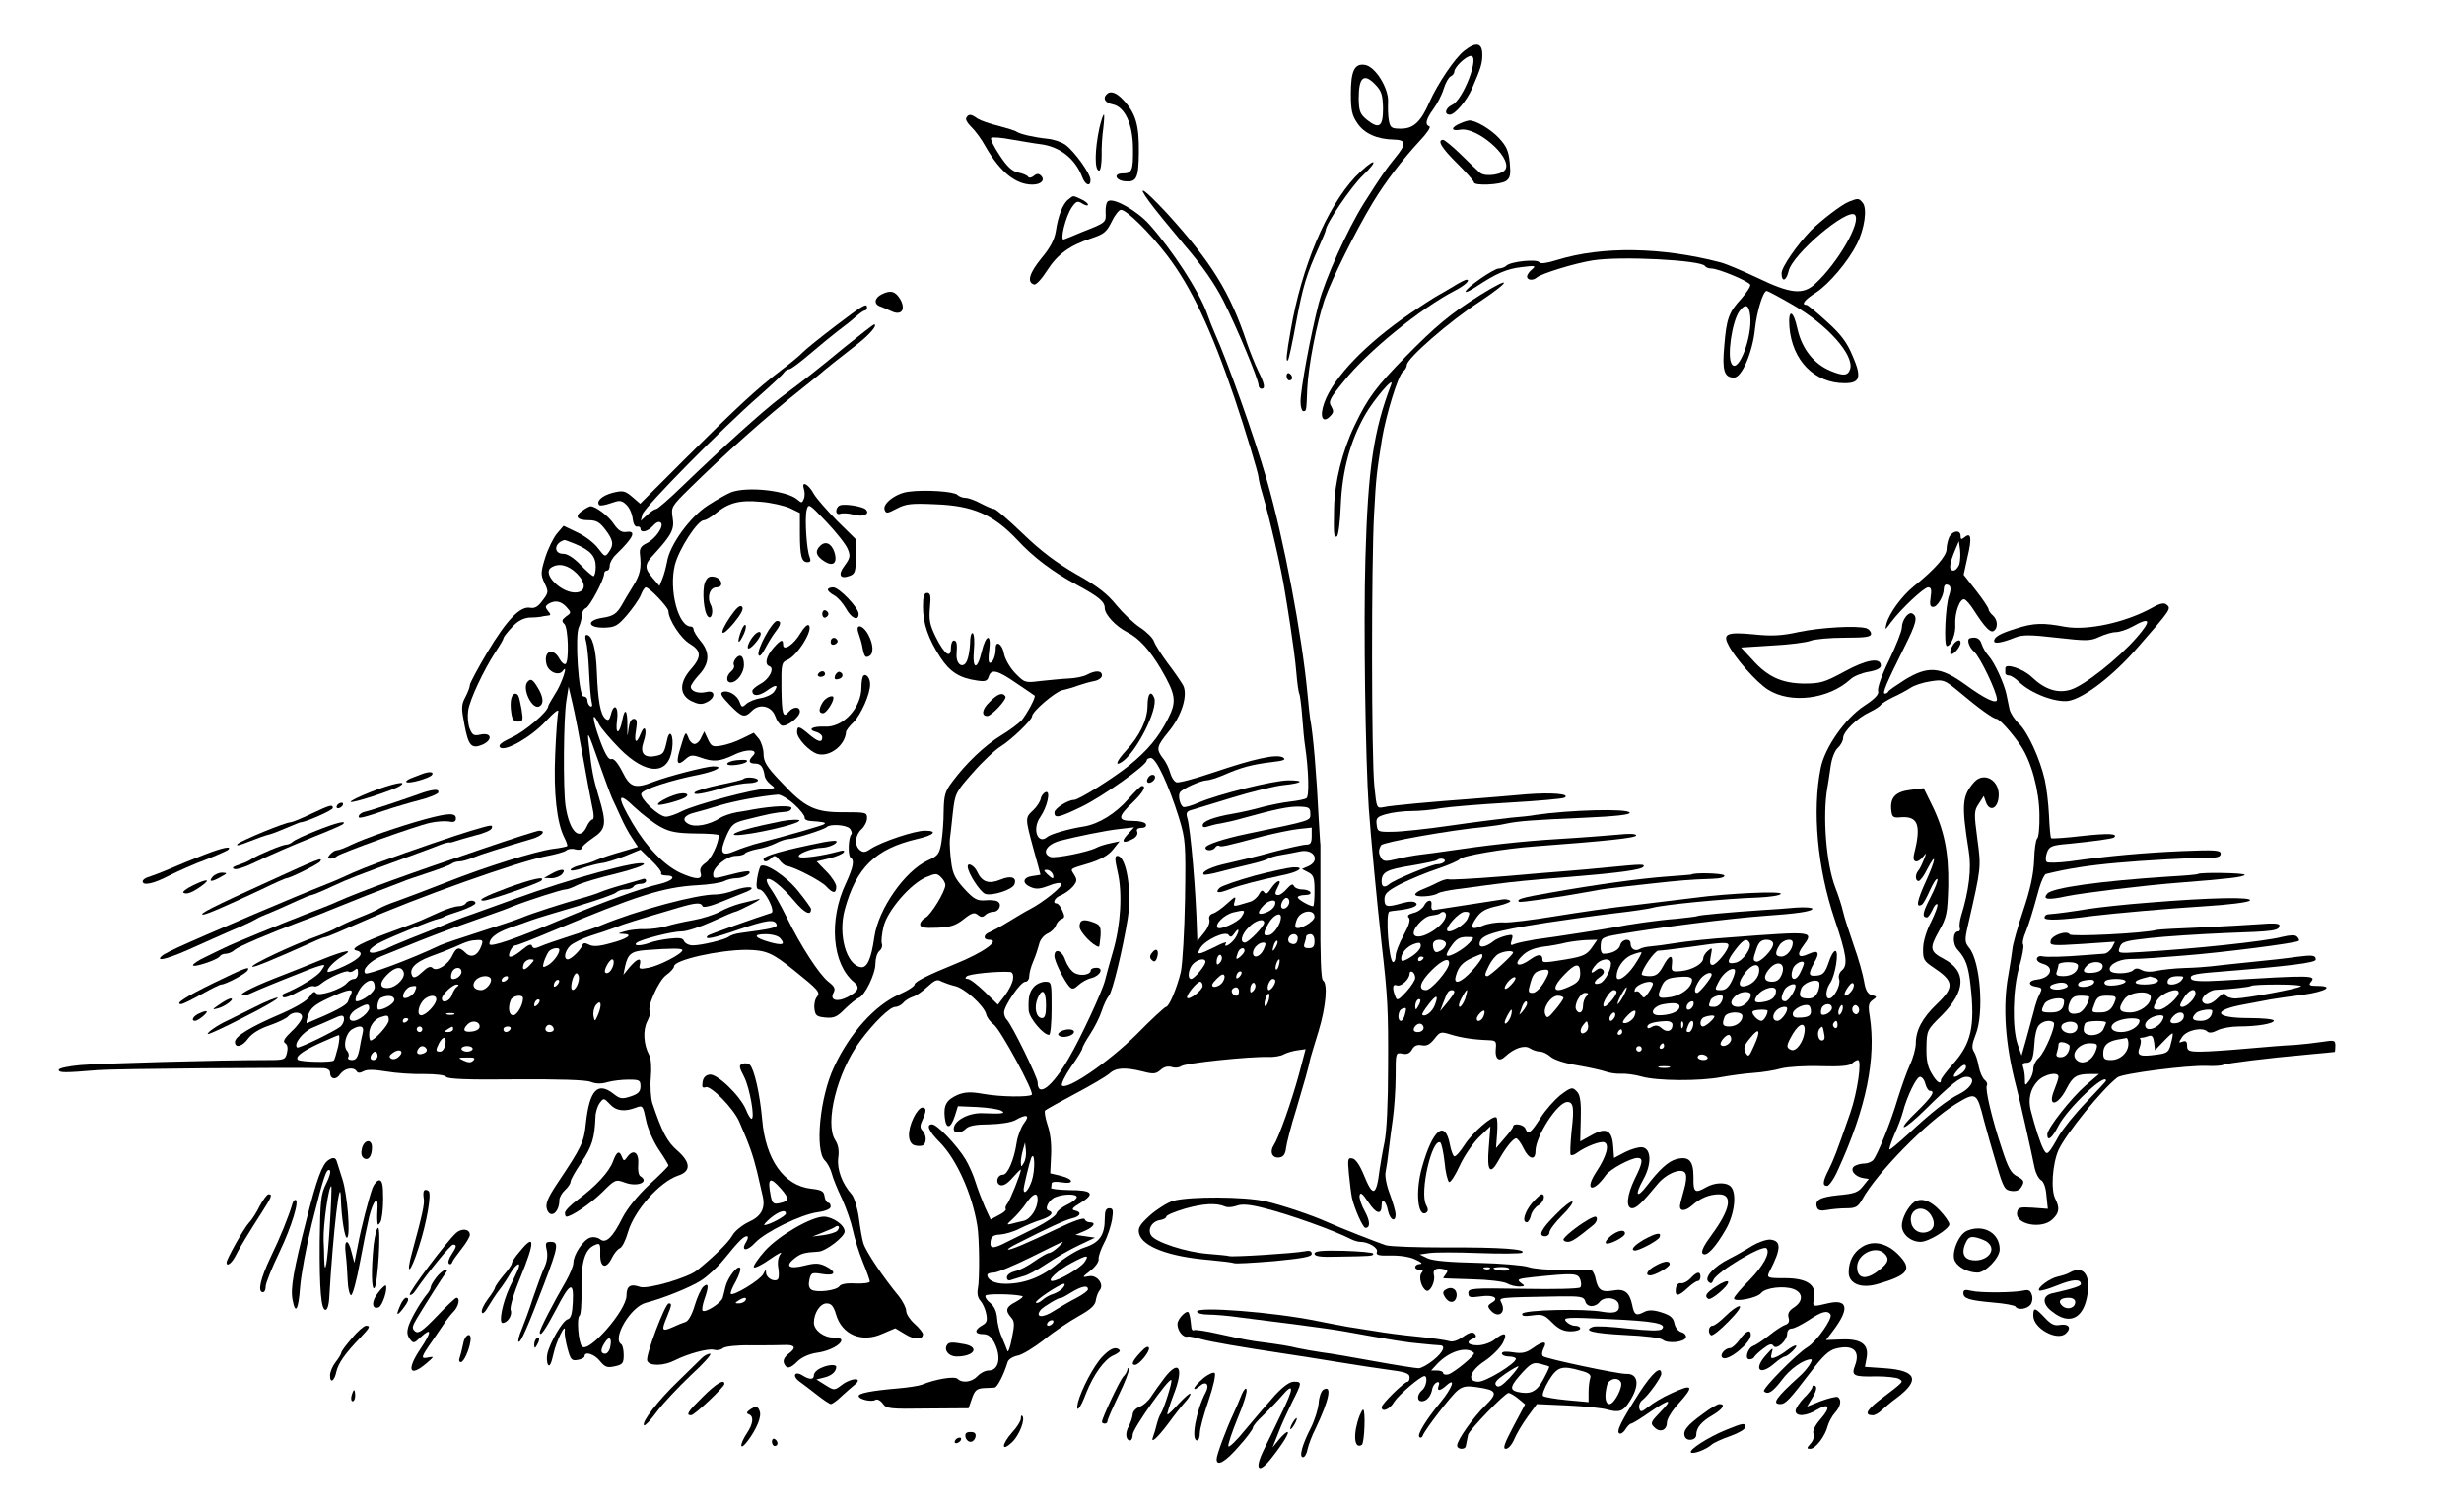 <?xml version="1.0"?>
<svg
    xmlns:rdf="http://www.w3.org/1999/02/22-rdf-syntax-ns#"
    xmlns="http://www.w3.org/2000/svg"
    xmlns:cc="http://web.resource.org/cc/"
    xmlns:dc="http://purl.org/dc/elements/1.1/"
    xmlns:svg="http://www.w3.org/2000/svg"
    xmlns:inkscape="http://www.inkscape.org/namespaces/inkscape"
    xmlns:sodipodi="http://sodipodi.sourceforge.net/DTD/sodipodi-0.dtd"
    xmlns:ns1="http://sozi.baierouge.fr"
    xmlns:xlink="http://www.w3.org/1999/xlink"
    viewBox="0 0 881 540"
    version="1.0"
  >
  <g
      transform="translate(0 540) scale(.1 -.1)"
    >
    <path
        d="m5236 5219c-34-26-96-119-125-184-31-71-57-95-102-95-33 0-38 3-43 28-3 15-4 45-3 67 3 49-46 128-83 133-37 6-50-22-50-103 0-58 4-78 23-105 24-37 71-58 130-59 46-1 47-15 4-67-30-37-46-59-110-160-60-96-139-271-162-359-29-112-65-306-65-352 0-18 5-33 10-33 11 0 11-1 14 80 4 83 34 236 62 319 27 76 109 241 172 346 45 75 107 155 167 220 26 27 42 51 36 53-17 6-13 25 14 62 14 19 31 52 37 73 7 22 18 41 25 44s13 11 13 17c0 16 42 56 59 56 33 0-28-158-67-175-24-11-30-35-8-35 18 0 61 51 79 93 32 74 37 90 37 122 0 42-22 47-64 14zm-316-124c20-21 24-37 25-83 0-66-14-75-58-40-24 20-28 30-29 75 0 79 19 94 62 48z"
    />
    <path
        d="m3957 5063c-15-14-6-31 21-36 44-9 72-70 73-156 1-81-3-91-37-91-33 0-27-24 7-28 43-4 50 9 51 104 1 97-11 139-56 187-24 26-46 34-59 20z"
    />
    <path
        d="m3455 4979c-4-5 4-20 18-33 13-12 37-44 52-72 51-89 107-134 166-134 31 0 47 16 31 32-8 8-15 8-26-1-8-7-17-8-20-3s-19 12-35 15c-23 5-40 21-67 62-20 30-34 58-30 62s37 1 74-6c37-6 81-14 99-16 71-8 127-51 153-119 11-29 30-35 29-8-1 22-56 99-89 124-14 10-43 20-65 22-48 5-96 16-110 25-5 4-35 13-65 21-30 7-64 19-75 26-23 17-32 17-40 3z"
    />
    <path
        d="m3931 4943c-17-79-18-153-1-153 5 0 9 24 9 53-1 28 2 73 6 100 3 26 4 47 2 47-3 0-10-21-16-47z"
    />
    <path
        d="m5224 4960c-36-14-39-30-4-24 58 12 182-93 164-139-8-21-72-31-92-15-8 7-40 37-69 66-29 28-58 52-63 52-23 0-6-29 50-84 33-33 60-63 60-68 0-13 95-9 115 5 15 11 17 23 13 66-4 42-12 59-39 88-30 32-85 64-106 62-4 0-18-4-29-9z"
    />
    <path
        d="m4845 4767c-102-110-191-320-230-547-16-90-18-116-10-108 3 2 16 63 29 134 24 129 37 173 82 272 13 29 24 56 24 59 0 22 91 156 133 196 27 26 44 47 36 47-7 0-36-24-64-53z"
    />
    <path
        d="m4110 4678c17-24 73-92 124-153 64-74 109-139 140-200 49-97 126-282 126-302 0-7 5-13 10-13 15 0 12 17-11 63-11 23-30 69-41 102-60 180-126 287-286 463-82 88-112 108-62 40z"
    />
    <path
        d="m3820 4687c-20-15-37-59-45-114-5-30-20-59-52-97-43-53-52-85-26-93 7-3 28 20 47 50 37 58 81 90 161 116 42 14 52 22 70 59 11 23 26 42 33 42 20 0 104-83 165-163 85-111 157-263 240-507 37-109 87-274 87-287 0-6 6-33 14-59 26-88 68-270 80-349 3-16 12-73 20-125s18-126 21-164 8-73 11-77c2-5 7-41 10-81s7-86 10-103c13-88 16-183 5-189-6-4-32-9-58-12-27-3-70-12-98-19-27-8-75-19-105-24-70-12-110-27-110-42 0-7 7-8 18-4 9 3 31 9 47 11 17 3 53 11 80 19 112 31 162 42 200 41 35-1 40-4 40-25 0-26 11-23-225-72-82-17-150-39-150-50 0-12 27-12 35 1 4 6 10 8 14 6 7-5 17-3 156 34 44 11 101 23 128 26l47 5v-30c0-24-4-31-20-31-11 0-64-12-118-26-53-15-126-32-161-40-58-12-98-31-87-41 2-2 28 2 57 10 30 8 79 20 109 27s60 16 65 20c6 4 26 10 45 13s50 9 69 13c49 10 73-33 29-53l-23-10 23-12c19-10 22-20 22-66 0-30-2-55-5-55-12 0-55 24-55 32 0 4 12 8 26 8s23 4 19 10c-3 6-17 10-30 10s-26 6-29 13c-3 8-11 5-24-10-11-13-25-23-31-23-14 0-14 6-1 31 16 29-5 23-25-7-12-19-19-23-25-14s-11 7-19-8c-6-11-20-23-31-26s-29-9-41-12c-18-5-20-3-14 15 5 18 2 17-27-9-18-17-41-33-51-36-11-3-16-12-13-22s-5-30-19-47l-24-30-1 30c-4 148-23 371-35 411-5 16-2 23 12 27 10 3 77 23 148 45 72 22 154 42 184 45 68 7 78 17 18 17-53 0-249-49-320-79-27-12-52-19-57-16-11 7-19 41-11 52 8 13 76 43 95 43 9 0 35 8 59 18 63 28 105 39 172 47 45 5 55 9 42 17-24 13-104-5-249-54-65-22-124-38-132-35-9 4-18 19-22 34s-15 39-26 52c-25 33-23 42 21 96 47 57 69 131 51 165-7 12-31 48-55 79-23 31-45 66-49 78s-26 34-49 49-61 51-85 80c-32 40-67 68-144 111-71 41-127 83-192 146-50 48-95 87-101 87s-27 9-48 20c-20 11-45 20-55 20s-23 5-29 11c-12 12-116 19-174 11-45-5-95-43-86-65 5-14 10-13 44 5 33 17 52 19 139 15 133-5 206-37 291-127 58-63 129-116 213-161 78-42 100-60 100-83s39-65 80-86c43-22 80-63 121-132 54-93 57-116 24-180-34-66-72-111-138-165-59-47-180-123-197-123-22 0-70-31-70-45 0-22 15-19 96 20 75 36 234 149 234 166 0 5 7 9 15 9 19 0 64-98 100-213 24-78 25-92 22-292-2-115-9-232-15-260-14-58-42-125-53-125-4 0-52-44-106-99-100-99-248-200-266-182-4 4 10 34 32 66 23 32 41 62 41 67s13 28 28 51 34 60 41 82 19 47 26 55c13 15 50 169 67 275 16 100-5 225-37 225-10 0-9-13 1-57 18-76 11-190-16-283-12-41-25-88-29-105-10-40-87-206-130-279-58-101-111-142-111-86 0 18-92 206-110 224-6 6-10 17-10 26 0 24 59 110 76 110 8 0 14 9 14 20 0 10 6 34 14 52s17 46 21 61c3 16 16 32 30 39 14 6 27 19 30 29 3 9 12 20 20 23 12 4 13 10 3 31-6 14-15 25-20 25-17 0-7 21 15 29 12 5 31 18 42 30 16 19 17 25 6 43-15 24-19 20 54 42 41 13 68 28 84 48l24 30-33-7c-19-4-41-11-50-16-28-15-147-39-164-33-33 13-14 45 34 58 58 15 165 37 213 42l52 6-24-26c-25-27-15-34 20-15 12 6 18 17 15 25-4 9 2 14 15 14 12 0 19 5 16 13-2 7-22 12-48 12-54 0-54 14 2 67 36 35 49 58 32 58-5 0-26-21-47-45-47-54-107-91-161-100-53-8-118-27-130-37-34-30-56 27-26 70 25 36 39 96 20 90-8-3-16-13-18-24-2-10-14-29-27-41-29-27-29-27 1-138 14-49 25-91 25-92s-12-3-27-5c-35-4-41-25-9-39 20-9 33-8 65 4 24 10 43 13 46 7 6-9-66-67-115-92-14-7-47-27-75-44-27-17-58-33-67-37-22-8-24-27-2-27 44 0-20-46-122-87-96-39-144-63-144-73 0-6-24-22-54-35-88-39-178-139-234-260-51-108-69-298-33-334 10-10 21-31 25-47s20-56 36-89c15-33 33-84 39-112 6-29 22-81 36-115s25-65 25-70-23-8-51-7c-32 2-53-2-58-10-10-15-81-24-100-12-9 6-11 18-7 36 6 25 9 26 46 20 47-8 53 7 12 28-23 11-37 12-76 2-55-14-71-2-35 26 23 18 35 21 85 24 26 1 94 53 94 72 0 23-42 52-74 53-45 0-161-67-211-122-25-28-42-54-40-59 3-4 29 8 58 29 29 20 46 29 38 19-9-11-12-30-8-52 3-19 2-37-3-40-14-9-40 6-41 24 0 13-2 12-10-4-10-21-107-80-116-71-3 2 5 23 18 45 12 23 19 44 15 48-10 10-44-35-52-67-3-14-8-32-10-40-5-18-62-55-72-46-3 4 0 21 6 39 17 48 16 63-3 47-8-7-22-37-31-67-9-32-23-56-32-59-10-3-32-12-49-20-37-16-39-11-18 39 17 42 18 47 6 47-13 0-84-188-77-205 7-20 59-19 98 1 47 24 121 44 141 38 10-3 24-1 32 6 8 6 49 11 102 10 48 0 100 0 116 1 39 2 46-9 18-30-16-12-22-24-18-35 9-22 22-20 49 7 14 14 41 26 66 30 72 9 125 57 62 55-34-1-70 26-70 53 0 35 23 69 45 69 17 0 25-9 34-39 21-73 92-103 165-70l47 20 35-21c33-21 64-21 64 0 0 5-13 22-30 37-16 14-30 35-30 46 0 10-11 33-25 51-58 70-120 163-128 191-4 11-11 51-16 89-5 37-17 76-26 86-34 38-53 89-48 130 4 27 0 47-11 64-38 60 7 242 88 352 50 68 108 124 127 124 9 0 22 7 29 15 6 8 22 17 33 21 12 3 36 20 53 36 26 24 35 28 50 19 11-5 31-12 47-16 35-7 105-70 113-101 3-13 16-29 27-37 23-16 146-242 136-251-9-9-112-8-173 3-45 8-65 7-91-3-41-18-52-37-47-82 5-43 21-40 36 6l11 35 70-3c38-2 76-8 85-13 18-10 4-12-70-9-48 1-100-27-100-56 0-18 25-18 44 1 10 10 36 15 83 15 40 1 78 7 93 15 40 23 54 19 32-10-11-14-23-45-27-70-9-61-32-115-49-115-21 0-28-30-10-37 11-4 26 5 45 27 16 18 29 31 29 28 0-13-38-108-48-121-6-7-9-16-6-20 3-3-8-13-24-21l-30-16-20 43c-10 23-25 62-33 87-7 25-24 63-37 85-30 50-102 125-119 125-23 0-13-24 28-65 58-59 114-181 133-296 8-45 9-196 2-228-3-15 0-32 9-41 8-9 18-30 21-47 5-25 2-33-15-42-28-16-27-31 4-31 17 0 29-9 40-30 26-51 17-100-20-100-12 0-30-9-40-20-20-22-55-26-71-10-11 11-80-1-129-21-11-4-49-10-85-13-93-8-140-17-140-27 0-12 46-23 60-14 6 4 18-2 26-13 13-19 24-20 160-18l147 1 12 35c10 29 17 35 41 37 16 0 34 2 40 2 10 1 33 46 47 92 3 9 19 19 35 22 17 3 59 29 95 57 35 29 91 66 123 84 43 24 60 39 62 57 2 13 8 29 14 36 17 21-10 56-39 50-25-5-25-4 6 20 18 14 31 33 29 42-1 9 8 35 20 58 12 22 24 60 28 82 5 34 4 41-10 41-12 0-16-10-16-37 0-59-19-86-72-103-25-8-69-35-98-59-55-47-118-71-185-71-38 0-65 13-65 32 0 4 10 8 23 8s72 25 133 55c60 30 111 55 113 55 3 0-5-9-17-20s-26-20-32-20c-5 0-28-13-51-29-22-16-53-33-70-36-16-4-29-13-29-22 0-10 6-13 16-9 9 3 28 9 42 13 15 3 52 23 83 44s83 51 115 66l59 28-35 5-35 5 33 14c33 14 43 31 18 31-8 0-16 5-18 11-2 7-40-6-98-34-108-52-172-79-176-74-2 1 11 10 29 19 114 58 175 86 200 92 31 7 36 23 10 28-14 3-9 10 20 27 54 33 43 46-39 46-38 1-68 4-66 8 1 4 2 11 2 16 0 6 16 7 35 4 47-8 45 11-2 23l-38 9 3 65c2 41-3 81-13 109-8 25-12 48-8 51 5 4 53 31 108 60s109 61 121 71c23 22 56 24 120 8 38-10 47-9 64 6 12 11 26 14 40 10 11-4 26-2 33 3 13 11 244 35 310 33 20-1 47 3 58 10 12 6 33 12 49 14l28 4-23-87c-27-100-72-227-91-257-16-25-4-48 22-43 13 2 20 13 22 33 2 17 18 80 37 140 29 98 43 146 50 181 2 6 14 49 29 96 27 88 34 172 16 183-7 4-10 91-9 243v242c-1 3-3 43-6 90-8 165-20 306-31 362-1 9-6 48-9 85-20 215-86 561-146 768-44 153-141 425-185 522-8 18-21 51-29 74-27 76-125 227-206 317-44 49-127 96-147 83-6-3-10-21-9-40 2-36 2-37-83-70-30-13-60-25-66-27-16-7 6 84 29 116 15 21 20 23 37 12 11-7 20-8 20-4 0 5-11 14-25 20-31 14-26 14-45-1zm-56-2412c3-8 3-15 0-15s-12 7-20 15c-13 13-13 15-1 15 8 0 17-7 21-15zm846-99c0-16-18-31-27-22-8 8 5 36 17 36 5 0 10-6 10-14zm-50-3c0-16-16-30-37-37-27-9-29 1-6 26 16 18 43 25 43 11zm-121-51c-12-19-76-48-85-39-12 12 23 47 56 55 42 10 45 9 29-16zm261 0c0-17-56-49-67-38-4 3-1 17 5 31 14 30 62 36 62 7zm-120-2c0-22-24-59-41-63-24-6-24 6-2 44 17 28 43 40 43 19zm-60-19c0-13-56-71-69-71-19 0-12 30 14 55 24 25 55 33 55 16zm-104-56c-15-22-45-38-32-16 4 5-15-1-41-15-59-29-67-30-51-3 18 29 90 62 101 46 6-9 11-8 20 5 18 27 21 11 3-17zm224 2c0-19-10-27-25-20-17 6-8 33 11 33 8 0 14-6 14-13zm60-12c0-19-5-25-21-25-15 0-19 4-15 16 3 9 6 20 6 25s7 9 15 9c9 0 15-9 15-25zm-139-22c-12-20-14-14-5 12 4 9 9 14 11 11 3-2 0-13-6-23zm-43-8c-12-26-38-34-38-12 0 17 20 37 37 37 10 0 10-5 1-25zm-68-4c0-5-7-14-15-21-16-14-18-10-9 14 6 17 24 22 24 7zm-89-44c-8-8-11-7-11 4 0 20 13 34 18 19 3-7-1-17-7-23zm-51 4c0-13-40-61-51-61-15 0-10 37 7 54s44 22 44 7zm263-11c-3-12-8-19-11-16-5 6 5 36 12 36 2 0 2-9-1-20zm-951-50c-1-13-14-39-28-58l-26-34-47 46c-26 25-53 46-61 46-9 0-10 3-4 9 8 9 111 19 154 16 10 0 14-9 12-25zm810 8c-7-7-12-8-12-2 0 14 12 26 19 19 2-3-1-11-7-17zm-65-25c-8-8-21-13-28-11-9 3-6 11 11 28s25 20 28 11c2-7-3-20-11-28zm193 10c0-14-19-38-25-32-8 8 5 39 16 39 5 0 9-3 9-7zm-260-18c0-15-47-51-55-43-7 7 34 58 46 58 5 0 9-7 9-15zm181-18c-8-8-11-7-11 4 0 20 13 34 18 19 3-7-1-17-7-23zm-51-2c0-8-4-15-9-15-13 0-22 16-14 24 11 11 23 6 23-9zm105-35c-4-12-9-19-12-17-3 3-2 15 2 27s9 19 12 17c3-3 2-15-2-27zm-874-577c-10-17-10-17-11 2 0 11 4 31 8 45l7 25 3-27c2-15-1-35-7-45zm28-65c-11-33-29-53-29-30 1 14 21 97 27 112 13 29 15-44 2-82zm21-66c0-33-25-71-50-77-14-3-34-8-45-11-17-4-16-2 6 18 14 13 36 38 48 56 25 36 41 41 41 14zm140 8c0-6-15-18-34-27s-37-23-39-32c-3-9-36-31-73-50-38-19-85-42-105-52-48-25-61-24-57 3 2 17 10 23 33 24 17 1 49 10 70 21 22 11 57 26 78 32 36 12 47 26 26 33-16 5 1 39 25 48 30 12 76 12 76 0zm-857-121c-5-5-27-12-49-15l-39-5 38 15c21 8 41 17 44 20 4 3 9 4 12 1 2-3 0-10-6-16zm885-111c-15-22-92-67-116-68-21 0 22 40 70 65 55 29 64 30 46 3zm-78-93c-6-8-22-17-33-21-12-3-30-13-40-22-9-8-20-13-23-9-6 6 84 66 100 67 5 0 3-7-4-15zm90-5c0-5-19-19-42-31-24-12-59-33-80-46-39-26-69-24-47 4 12 13 66 45 71 42 2-1 19 8 38 20 38 23 60 27 60 11zm-235-24c6-2-5-10-22-20-36-18-40-31-18-56 13-14 13-26 3-75-6-33-14-53-16-45-3 8-12 31-20 50-9 19-16 50-17 69-2 22-10 41-24 52-13 10-20 22-17 27 4 7 101 6 131-2zm-990-16c-3-5-14-10-23-10-15 0-15 2-2 10 20 13 33 13 25 0zm1100-80c-3-5-11-10-16-10-6 0-7 5-4 10 3 6 11 10 16 10 6 0 7-4 4-10z"
    />
    <path
        d="m6611 4679c-26-10-100-67-136-103-48-49-105-131-105-153 0-33 17-28 25 7 13 61 211 228 237 202 24-24-59-170-141-246-44-41-88-37-208 21-53 25-112 50-132 55-211 55-422 58-582 9-38-12-61-15-65-9-8 13-103 3-118-12-5-5-18-10-27-10-18 0-119-70-119-83 0-4 17 4 38 18 71 47 109 64 163 70 48 6 52 5 37-8-10-8-18-19-18-26 0-13 22-15 35-3 16 14 136 51 200 61 100 16 387 1 401-20 3-5 13-9 23-9 25 0 135-46 139-58 2-6-13-28-32-50-45-49-53-71-61-170-8-87 0-112 35-112 28 0 67 92 75 175 7 63 29 135 42 135 3 0 45-22 93-50 123-70 221-180 205-230-8-24-24-25-70-6-60 25-102 79-118 149-15 70-34 75-29 8 10-120 89-201 198-201 54 0 61 21 29 95-21 51-42 79-93 125-36 33-69 60-73 60-21 0-6 19 34 44 47 31 114 110 146 173 28 55 38 128 21 148-14 17-16 17-49 4zm-353-408c8-77-43-208-66-173-18 26 1 153 27 189 21 29 35 24 39-16z"
    />
    <path
        d="m5195 4375c-22-13-47-28-55-32s-52-32-97-63c-159-108-276-230-308-320-18-50-6-76 21-48 13 13 13 19 4 35-11 17-6 28 44 89 85 107 273 260 398 325 35 18 58 39 41 39-4 0-26-11-48-25z"
    />
    <path
        d="m5289 4343c-102-64-157-110-262-217-107-109-136-148-183-246-45-93-72-204-74-295-2-99-1-107 10-103 5 2 12 53 14 113 5 122 34 229 87 322 32 56 106 142 93 108-63-165-83-301-92-622-7-237 0-712 12-893 7-100 29-333 46-485 22-191 24-237 23-440 0-128-5-233-13-270-7-33-14-76-17-95-12-98-24-102-57-20-14 34-29 56-40 58-17 4-18-2-13-55 3-32 8-71 11-86 9-39 39-107 48-107 18 0 17 24-2 59-12 21-20 46-19 56 3 14 10 9 32-24 28-42 47-46 47-10 0 29 16 15 23-21 7-32 27-42 27-12 0 9-9 41-20 71-12 30-19 66-16 80s8 49 11 76c3 28 10 79 15 115s10 104 10 151c0 86 0 86 24 82 17-4 27 1 35 15 7 13 18 18 34 15 18-4 30 3 46 23 20 26 23 26 59 15s78-18 135-20c26-1 28-4 25-33-3-34 12-46 33-26 32 30 69 43 89 30 11-7 27-12 37-12 9 0 26-8 37-18 12-11 52-24 96-31 41-7 86-17 100-22s39-9 55-8c17 1 50-3 74-10 55-16 209-17 286-2 33 6 85 13 115 15s75 9 99 16c24 6 89 10 142 8 68-2 102 1 111 10 6 6 16 12 21 12 15 0-2-115-27-188-52-150-60-168-77-203-22-43-24-59-6-59 7 0 25 26 39 58 101 221 137 398 113 550-6 35-4 46 10 56 17 12 17 13-2 18-15 4-23 17-28 49-4 24-20 82-37 129-16 47-34 101-38 120s-17 59-28 87c-33 86-46 258-28 358 2 11 7 43 11 72 4 31 15 59 26 69 10 9 19 25 19 35 0 23 50 72 95 93 19 9 37 21 40 26s23 17 43 27c20 9 48 24 62 33 14 10 46 20 73 24 45 7 49 6 100-36 71-60 124-98 135-98s55-49 87-96c38-57 66-159 67-247 1-43-3-82-8-85-5-4-10-38-11-77-2-49-13-103-39-180-20-60-38-123-39-140-2-16-8-57-14-90-21-113-12-248 28-400 11-40 54-232 66-292 4-18 14-37 22-42 10-5 18-27 20-56l5-47-54 4c-47 3-53 1-56-18-6-42 88-60 126-24 25 23 27 41 11 73-17 31-11 124 11 175 26 57 155 217 211 260 19 14 252 44 319 41 25-1 52 0 60 4 16 6 149 23 305 37 50 4 91 9 93 9 1 1 2 11 2 22 0 20-3 21-47 14-27-4-70-9-98-11-27-1-104-7-170-13s-141-11-167-11c-42 0-48 3-48 21 0 15-4 19-16 15-15-6-15-4-2 16 16 25 73 37 90 20 6-6 19-5 36 4 15 8 50 14 77 14 65 0 125 10 125 21 0 5-40 9-89 9-126 0-134 28-16 49 33 6 74 14 90 17 17 3 70 11 118 17 84 12 117 32 50 32-23 0-29 3-22 12 23 27 13 27-322 7-65-4-99-2-104 5-8 14 6 19 80 25 275 22 365 34 365 45 0 16-12 17-67 10-32-5-107-13-168-19-60-6-123-13-140-15-16-2-59-5-95-6-35-1-80-6-99-10-21-5-42-4-54 3-13 7-22 7-30-1-13-13-74-15-82-2-11 18 27 41 68 42 23 0 62 2 87 4s77 6 115 9c129 10 397 44 404 52 3 2 0 9-6 15-7 7-24 6-54-1-60-16-318-43-506-54-81-5-82-5-74 17 7 20 19 23 108 33 55 6 177 14 272 18 174 6 191 8 191 28 0 6-23 8-67 4-38-3-133-8-213-12-80-3-152-7-160-9-42-12-304-25-310-16-9 16-65-3-68-23-4-17 4-18 113-11l117 8-11-22c-7-11-19-21-29-21-9-1-39-3-67-5-72-6-138-8-154-4-7 2-16-1-18-8s7-15 21-19c43-11 30-50-19-56-33-3-37-21-5-26 23-4 23-6 11-30-5-9-14-35-19-57-6-22-18-67-27-99l-17-60-14 40c-20 58-18 196 6 278 11 38 17 73 14 78-4 5 0 26 9 46 14 37 23 65 48 156 8 27 19 50 24 51 76 19 153 31 255 40 84 8 279 19 323 18 35 0 47 3 47 15s-20 14-137 9c-138-6-262-17-403-37-41-5-78-6-82-2-5 5-4 20 1 34 8 22 17 26 78 31 89 9 157 18 162 23 15 14-22 15-115 5-58-7-108-10-110-8-3 2-6 40-8 83s-9 100-15 126c-17 75-61 171-92 200-15 14-31 38-34 52s-8 38-11 53c-8 39-43 115-64 138-10 11-21 30-25 43-6 20-20 26-42 20-12-4-3-32 15-48 22-19 82-145 82-171 0-18-43 2-114 54-89 64-133 67-216 16-30-19-56-37-58-41-2-5-8-8-13-8-10 0 6 38 68 162 45 90 51 112 31 124-14 9-38-23-38-50 0-12-20-63-45-115-26-52-43-101-40-111 4-12-9-27-50-54-68-45-140-148-155-221-31-153-12-359 49-540 44-130 49-166 26-185-9-8-13-21-9-32 6-20-19-68-36-68-15 0-12 33 4 56 18 26 32 114 18 114-6 0-17-19-24-42-12-35-20-44-41-46-32-4-33 5-10 47 21 36 14 46-21 30-36-17-44-4-19 29 39 53 39 53-252 31-77-5-169-15-205-21s-76-11-90-12-31-5-37-9c-16-10-33 0-33 19 0 21-31 17-37-5-4-18-30-31-60-31-7 0-11 12-10 29 2 28 5 30 62 40 151 26 408 58 520 66 116 8 175 16 175 26 0 4-26 6-57 4-32-3-87-7-123-9-120-8-225-18-230-21-3-2-37-6-75-10-67-5-171-20-225-31-27-5-189-31-280-43-30-5-63-12-74-16-15-7-17-5-11 14 6 20 4 21-22 15-15-4-35-12-43-19-25-20-50-26-50-11 0 32 43 46 240 77 74 11 185 27 247 34s120 16 130 19c37 11 259 33 381 37 40 2 76 7 79 13 7 11-190 2-308-14-41-5-137-17-214-26-77-8-205-27-285-40s-163-24-186-22c-23 1-55-4-73-12-41-17-48-8-22 29 16 23 34 33 77 42 30 7 50 16 43 19-6 4-19 6-28 4-13-2-214-33-246-38-5 0-9 7-7 17 4 23-15 22-27-2-6-10-22-22-37-25-18-5-24-10-17-17s1-27-18-62c-16-29-29-62-29-74 0-13-4-23-9-23-15 0-29 179-13 181 4 1 17 3 28 4 49 5 77 16 67 26-7 7-23 7-49 0-56-16-64-14-64 14 0 20 11 30 59 55 33 16 92 41 132 54 39 13 75 29 78 34 7 12 160 38 271 46 254 19 360 30 360 39 0 6-25 7-62 3-35-3-133-11-218-16-129-8-248-21-410-45-14-2-47-7-75-10-27-3-70-11-93-17-36-9-46-8-53 3-11 17-11 30-1 47 8 11 247 54 368 65 27 3 63 8 79 12 44 9 91 13 278 21 114 5 166 11 164 18-5 16-215 10-338-8-13-3-53-7-89-10-36-4-132-16-215-28-82-12-175-22-205-22-53-1-55 0-58 26-3 23 2 28 35 37 21 6 61 11 89 11s75 4 105 10c30 5 139 14 243 20 105 6 195 14 200 18 22 13-45 19-135 12-52-5-132-11-179-15-164-12-305-25-332-31-26-5-26-5-34 73-11 100-11 807-1 978 7 130 9 144 28 265 15 88 57 226 75 241 8 6 14 17 14 24 0 23 152 156 260 226 117 78 116 95-1 22zm-124-2023c-3-5-15-10-26-10-19 0-156-56-173-72-16-13-26-9-26 10 0 34 18 43 105 57 48 8 90 17 93 20 10 9 33 5 27-5zm5-192c-1-38-97-96-114-70-10 17 33 65 59 68 15 2 30 5 33 8 10 10 22 6 22-6zm77-13c-11-23-62-53-72-43s42 68 62 68c19 0 20-2 10-25zm7-86c-22-24-73-53-81-45-3 3 5 19 17 35 16 23 29 31 52 31 31 0 31 0 12-21zm-84-4c0-8-9-19-19-24-15-8-20-7-25 5-3 9-4 20 0 25 9 15 44 10 44-6zm521-14c-18-25-32-31-91-41-79-13-85-13-85-1 0 21-15 21-43 1-42-31-64-21-30 12 17 18 41 28 74 33 27 3 65 10 84 15 19 4 52 8 73 9l38 1-20-29zm564 19c11-17-23-67-50-72-32-7-32 5 1 48 27 35 39 41 49 24zm85-5c0-20-47-68-61-63-12 4-12 7 2 48 8 22 17 30 35 30 15 0 24-6 24-15zm70 4c0-23-22-49-40-49-23 0-25 12-8 40 13 21 48 28 48 9zm-1330-10c0-13-19-32-48-48-18-9-22-9-22 2 0 25 31 53 63 56 4 1 7-4 7-10zm1100 1c0-17-43-70-57-70-9 0-11 9-6 33 6 29 5 31-10 18-9-7-17-20-17-27 0-19-39-42-80-46-33-3-35-1-32 25 4 37-10 34-32-8-15-27-25-35-48-35-15 0-28 3-28 6 0 19 46 84 59 85 9 0 59 6 111 13 122 18 140 18 140 6zm-770-26c0-8-83-84-92-84-11 0-10 7 7 40 8 16 23 34 32 39 20 11 53 14 53 5zm433-46c-27-40-63-63-63-39 0 29 23 63 52 76 18 7 35 12 37 10s-10-23-26-47zm-543 32c0-5-16-28-36-50-41-45-70-54-58-17 9 32 25 48 59 63 37 16 35 16 35 4zm-210-4c0-3-4-8-10-11-5-3-10-1-10 4 0 6 5 11 10 11 6 0 10-2 10-4zm91-21c-2-24-64-95-82-95-31 0-22 30 21 72 37 37 63 46 61 23zm579 0c0-23-22-63-38-70-25-9-27 4-3 21 16 11 19 20 12 27s-15 6-26-3c-20-17-19-1 2 22 19 22 53 24 53 3zm611-38c-8-20-18-27-36-27-27 0-32 17-12 42 29 38 64 27 48-15zm79 38c0-2-5-16-12-30-18-40-43-29-27 13 7 18 39 33 39 17zm980-8c0-21-22-37-53-37-22 0-28 4-23 16 3 9 6 20 6 25s16 9 35 9c22 0 35-5 35-13zm88-4c-2-12-14-19-36-21-33-3-40 6-20 26 19 19 60 15 56-5zm-1868-22c0-23-7-33-32-45-64-32-76-14-25 39 40 42 57 44 57 6zm640 11c0-25-20-49-47-57-30-8-30 13-2 49 24 30 49 34 49 8zm-771-46c-12-20-29-36-39-36-16 0-17 4-9 32 10 37 17 45 44 50 28 5 29-4 4-46zm674 9c-12-25-23-35-40-35-23 0-23 1-8 30 15 30 44 52 57 44 4-3 0-20-9-39zm-1133 9c0-8-14-30-32-50-29-31-33-33-39-17-12 30-10 46 5 40s46 22 46 42c0 7 5 9 10 6 6-3 10-13 10-21zm1060 11c0-11-44-65-52-65-13 0-9 19 8 45 14 22 44 35 44 20zm-718-37c-12-13-22-17-22-11 0 15 31 46 38 38 3-3-4-15-16-27zm648 19c-1-27-36-55-77-62-46-7-50-2-32 39 12 26 23 31 77 34 19 1 32-3 32-11zm1654 7c27-10 7-24-37-24-41 0-42 13-2 23 11 3 21 5 22 6 1 0 8-2 17-5zm96-9c-13-16-50-21-50-7 0 15 13 22 38 22 21 0 22-2 12-15zm-1299-38c-8-19-18-27-35-27-30 0-36 8-26 35 7 20 49 37 63 25 4-4 3-19-2-33zm986 30c-4-15-57-22-57-8 0 10 13 16 42 18 11 1 18-3 15-10zm113 4c0-10-50-19-68-13-7 2-10 8-6 13 7 12 74 12 74 0zm-1690-9c0-4-7-18-16-31-15-21-18-22-26-7-5 9-13 14-19 11-5-3-6 1-3 9 7 19 64 36 64 18zm706-30c-22-23-29-10-9 18 11 16 18 19 21 11 2-7-3-20-12-29zm777 23c1-5-13-11-30-13-34-3-46 13-15 21 24 7 43 4 45-8zm-973 0c0-16-26-55-37-55-16 0-17 14-3 41 9 16 40 28 40 14zm1807-1c-8-9-194-43-234-44-17 0-33 6-36 13-3 8-11 5-26-10-23-24-46-30-56-14-8 14 23 41 48 42 49 2 121 10 126 14 2 3 45 5 94 5 50 0 88-3 84-6zm-2422-34c-9-16-18-30-21-30-2 0 2 14 11 30 9 17 18 30 21 30 2 0-2-13-11-30zm545 18c0-22-14-35-43-40-32-6-40 1-24 23 20 27 67 38 67 17zm-1150-5c-1-5-12-21-26-38l-25-30 11 29c6 16 13 33 16 37 6 11 24 12 24 2zm39-23c-6-16-15-30-20-30s-3 14 6 30c9 17 17 30 20 30 2 0-1-13-6-30zm541 23c-1-15-39-58-46-51-8 9 22 58 36 58 6 0 10-3 10-7zm480-10c0-19-25-43-45-43-31 0-33 23-4 44 19 13 49 12 49-1zm1530 8c0-17-50-61-70-61-23 0-24 4-9 31 14 28 79 52 79 30zm60-3c0-17-31-48-47-48-11 0-11 6 4 30 17 30 43 41 43 18zm-2178-10c-7-7-12-22-12-35 0-23-14-31-24-14-10 16 13 61 31 61 13 0 14-3 5-12zm2018-3c0-27-38-55-75-55-39 0-44 13-19 48 19 27 94 33 94 7zm-2560-29c-9-24-35-44-45-34-2 2 8 18 22 36 29 38 38 37 23-2zm460 26c0-4-13-23-29-42-25-30-30-33-36-17-10 23 20 67 45 67 11 0 20-4 20-8zm570 4c0-18-15-36-31-36-21 0-22 1-13 24 5 14 44 24 44 12zm1310 0c0-20-22-54-38-58-32-9-44 5-33 35 8 21 17 27 41 27 16 0 30-2 30-4zm93-13c-11-32-25-43-54-43-33 0-32 0-19 34 8 21 16 26 44 26 29 0 34-3 29-17zm-2492-20c-8-15-10-15-11-2 0 17 10 32 18 25 2-3-1-13-7-23zm2309 18c0-28-14-41-46-41-37 0-39 2-24 31 11 19 70 28 70 10zm-1920-9c0-5-7-17-16-28-8-10-14-14-11-9 2 6 7 18 10 28 7 17 17 23 17 9zm544-17c-6-14-36-25-72-25-39 0-23 34 18 40 43 7 60 2 54-15zm50 10c-6-16-24-21-24-7 0 11 11 22 21 22 5 0 6-7 3-15zm421-21c0-14-8-20-32-22-25-2-33 1-33 13 0 16 36 36 55 31 6-1 10-11 10-22zm75 12c0-14-29-31-38-22-2 3-2 12 1 21 8 19 37 20 37 1zm36-12c-4-9-9-15-11-12-3 3-3 13 1 22s9 15 11 12c3-3 3-13-1-22zm59-4c-5-8-11-8-17-2s-7 16-3 22c5 8 11 8 17 2s7-16 3-22zm-1622-8c-3-12-9-22-14-22-14 0-11 38 4 43 16 6 17 5 10-21zm1367 22c0-16-23-44-35-44-18 0-20 21-3 38 12 12 38 17 38 6zm-1086-28c-6-16-24-23-24-8 0 10 22 33 27 28 2-2 1-11-3-20zm99 4c-5-19-23-39-23-25 0 9 20 45 24 45 2 0 2-9-1-20zm441-3c-6-16-33-31-41-23-3 2 5 14 17 26 23 23 34 22 24-3zm476 19c0-14-14-36-22-36-14 0-38 27-31 34s53 8 53 2zm1590 0c0-22-17-36-41-36-31 0-36 9-17 28 11 11 58 17 58 8zm-2136-21c-4-8-10-15-15-15-4 0-6 7-3 15 4 8 10 15 15 15 4 0 6-7 3-15zm456 2c0-20-22-37-47-37-24 0-27 7-17 34 7 20 64 22 64 3zm1578-4c-2-10-13-19-26-21-24-4-29 7-10 26 18 18 40 15 36-5zm-1678 3c0-8-31-36-41-36-14 0-11 28 4 33 16 7 37 8 37 3zm1601-15c-17-30-61-42-61-16 0 16 27 34 53 35 14 0 16-4 8-19zm-81 0c0-20-33-41-66-41-40 0-47 25-11 40 29 12 77 12 77 1zm-1982-42c-18-12-23 8-6 28 12 15 13 15 16-2 2-10-2-21-10-26zm312 27c0-23-20-29-38-13-12 11-22 13-35 6-11-7-17-7-17 0 0 11 23 18 63 20 17 1 27-4 27-13zm37-8c-3-8-6-5-6 6-1 11 2 17 5 13 3-3 4-12 1-19zm36 2c-3-11-9-20-14-20-11 0-11 3-3 24 9 23 23 20 17-4zm517 4c0-8-5-12-10-9-6 4-8 11-5 16 9 14 15 11 15-7zm773 10c9-10-32-107-53-126-11-9-20-27-20-40 0-12-7-32-15-42-14-19-15-19-15 6 0 15-3 33-6 42-4 10-1 16 9 16 22 0 27 12 31 69 1 27 8 57 16 65 13 16 41 21 53 10zm84-9c6-19-13-34-35-28-24 6-30 28-9 36 18 8 40 4 44-8zm103 9c0-3-5-14-10-25-14-26-70-27-70-1 0 10 3 22 7 25 8 8 73 9 73 1zm-2440-19c0-8-9-15-20-15-13 0-18 5-14 15 4 8 12 15 20 15s14-7 14-15zm1362-16c-5-36-30-69-47-63-20 8-19 16 6 59 24 39 46 42 41 4zm70-4c4-17 1-25-8-25-14 0-19 31-7 43 9 10 10 9 15-18zm-722 5c0-5-5-10-11-10-5 0-7 5-4 10 3 6 8 10 11 10 2 0 4-4 4-10zm471-50c-17-39-20-41-30-23-8 16-5 26 17 52 33 41 39 28 13-29zm1491 9c-7-31-13-35-53-40-59-8-70-3-59 26 5 13 6 26 3 29-4 3-1 6 5 6 5 0 17 3 25 6 11 4 16-2 19-23l3-28 30 31c17 18 31 31 33 29s-1-18-6-36zm-1572 16c0-16-27-32-37-21-7 7 16 36 28 36 5 0 9-7 9-15zm1420-17c0-31-29-58-62-58-23 0-28 4-28 24 0 28 15 42 50 49 14 2 28 5 33 6 4 0 7-9 7-21zm-210-8c0-22-14-40-32-40-14 0-18 5-14 16 3 9 6 22 6 29 0 8 7 11 20 8 11-3 20-9 20-13zm-1450 0c0-5-5-10-11-10-5 0-7 5-4 10 3 6 8 10 11 10 2 0 4-4 4-10zm1545-12c-13-42-52-60-73-35-18 21 13 57 49 57 27 0 30-3 24-22zm-1625 2c0-5-4-10-10-10-5 0-10 5-10 10 0 6 5 10 10 10 6 0 10-4 10-10zm235-30c3-5-3-10-14-10-12 0-21 5-21 10 0 6 6 10 14 10s18-4 21-10zm-137-37c-10-2-26-2-35 0-10 3-2 5 17 5s27-2 18-5zm1392-33c0-6-7-27-15-47-26-63 12-58 44 5 22 43 36 52 84 52h32l-47-40c-52-45-138-154-138-176 0-27 17-14 40 31 32 62 170 193 170 161 0-2-32-36-71-77-39-40-82-94-97-119-40-71-43-73-56-48-11 21-29 76-45 138-10 39-2 76 24 104 24 26 75 36 75 16z"
    />
    <path
        d="m3153 4348c-27-13-30-36-5-44 9-3 27-11 40-17 34-16 51 5 32 41-18 31-35 36-67 20z"
    />
    <path
        d="m2985 4233c-55-42-107-84-115-93s-44-39-80-66c-85-65-151-126-343-317l-158-158-29 25c-26 22-33 23-70 14-38-10-60-31-47-44 3-3 21 0 41 7 31 11 38 11 55-5 11-10 21-32 23-50s8-30 16-29c6 2 12-2 12-7 0-17 26-11 45 10 11 13 22 17 28 11 12-12-19-58-52-74-19-9-25-19-23-37 6-53 1-75-26-118-15-24-32-53-38-64-19-33-31-41-71-47-57-9-52-36 7-35 39 1 48 6 82 45 20 24 43 56 49 71 6 16 14 28 18 28 13 0 81-72 81-85 0-30 45-99 77-117 41-25 42-47 3-91-42-48-41-91 1-113 25-12 37-14 55-5 33 15 33 45 0 37-29-7-56 2-56 19 0 6 14 26 30 43 37 40 39 80 5 120-14 17-25 35-25 41s-4 11-10 11c-45 0-79 131-57 220 14 56 81 160 104 160 6 0 24 10 40 23 48 40 87 50 163 43 38-3 85-14 105-23l35-17v-72c0-82 6-104 27-104 11 0 13 5 8 18-11 25-18 137-11 168 7 25 8 24 71-42 35-37 70-81 76-97 10-24 9-32-11-59-25-33-17-50 18-37 19 7 22 15 22 70v61l-67 66c-36 37-74 80-83 96-19 35-45 49-36 19 4-11 4-28 0-37-6-15-8-15-23-2-37 32-178 48-237 26-15-6-52-27-83-47-64-41-137-142-146-202-4-20-11-47-17-61l-10-25-24 28c-31 36-30 49 4 85 64 70 74 90 67 131-6 38-4 41 61 105 127 125 273 255 394 351 41 33 80 64 86 70 14 12 51 41 120 95 44 34 74 70 59 70-2 0-50-37-106-82-108-89-130-106-230-181-65-50-195-167-348-314-47-46-90-83-95-83-6 0-20-10-32-21l-23-21 6 23c7 26 286 309 418 424 44 39 84 76 88 83 4 6 13 12 19 12s38 24 72 53 79 66 101 83c22 16 51 39 65 52 14 12 28 22 32 22 5 0 8 5 8 10 0 18-14 10-115-67z"
    />
    <path
        d="m4600 4056c0-9 5-16 10-16 6 0 10 4 10 9 0 6-4 13-10 16-5 3-10-1-10-9z"
    />
    <path
        d="m3003 3593c-7-2-13-12-13-20 0-9 6-13 14-10s30 2 48-3c34-10 61 2 43 19-13 11-76 21-92 14z"
    />
    <path
        d="m2082 3574c-29-20-20-34 23-34 27 0 39-7 59-33 29-38 32-55 12-82-12-17-14-16-37 14-13 18-46 44-74 57l-50 24-24-28c-13-16-32-55-42-87-16-52-16-60-2-90 15-31 14-34-7-62-16-22-28-29-44-26-36 7-84-43-154-160-34-57-62-110-62-116 0-7-7-26-16-43-15-28-15-40-3-101 14-74 25-86 65-69 36 17 32 43-6 36-26-6-31-3-41 22-6 16-8 45-5 64 6 40 56 145 97 208 16 24 29 46 29 50s14 22 31 40c20 22 40 32 62 34 18 0 37 2 42 3 6 2 16 3 24 4 11 1 11 4 0 17-10 13-10 17 2 25 23 14 45 10 64-11 18-20 18-21-1-34-15-12-17-17-6-27 14-15 17-135 4-143-5-3-15 6-22 19-23 42-58 27-46-20 7-28 44-43 58-24 22 31-4-48-28-83-13-21-24-40-24-43 0-19-83-90-129-111-38-18-51-28-43-36 17-17 112 37 165 95 30 32 46 44 43 32-3-11-8-80-11-153-6-138 6-243 32-295 8-16 13-30 11-32s-25-7-51-10c-64-9-238-63-382-120-66-26-144-55-174-66-30-10-59-23-65-27-6-5-38-19-71-32s-69-30-81-37c-11-7-45-21-75-32-77-27-233-100-227-107 5-4 66 21 225 92 17 8 34 14 38 14s59 23 124 52c198 88 568 219 665 237 32 6 64 15 70 20 7 6 22 8 34 4 12-3 22-1 22 5 0 5 18 21 40 36 47 31 50 51 21 147-20 66-25 93-36 189-6 50-3 46 34-60 22-63 45-124 50-135s19-40 30-65 29-59 41-76l21-32-58-17c-32-9-72-22-88-29-17-8-45-17-63-20-17-4-32-12-32-16 0-5 19-2 42 6s54 16 69 18c14 1 51 13 83 25l56 23 39-38c22-21 38-42 35-46s4-8 15-8c42 0 29-19-22-31-66-15-203-65-332-119-181-77-275-109-275-95 0 21 24 40 71 57 24 8 60 21 79 28s93 29 164 50c70 21 133 43 139 49s21 11 33 11c13 0 26 5 29 10 3 6 15 10 26 10 10 0 19 5 19 11s-6 9-12 6c-7-2-40-12-73-21s-69-21-80-26-45-16-75-24c-57-16-170-52-205-67-11-5-76-27-145-49s-134-44-145-49c-112-53-262-108-269-101-13 13 18 45 57 61 18 7 50 20 72 29 90 37 152 61 305 115 41 14 86 31 100 37 48 19 169 58 182 58 7 0 26 7 41 15 16 8 78 27 138 41 64 16 106 31 101 36-14 14-262-53-462-126-52-19-120-43-150-54-30-10-77-28-105-40-27-11-81-33-120-48-38-15-74-31-80-34-5-4-23-10-38-14-42-10-30 15 19 38 47 23 184 78 199 80 5 1 15 4 20 7 6 4 34 14 63 23 28 10 52 22 52 27 0 12-27 12-35-1-3-5-15-10-26-10-10 0-41-9-67-21s-56-25-67-30-57-22-103-39c-107-39-153-63-129-68 32-7 17-28-40-55-31-15-59-24-61-22-7 7 20 37 53 57 45 27 9 21-75-13-41-17-102-41-135-54-97-37-157-66-151-73 3-3 16-1 29 5 12 6 46 20 75 32 28 11 73 30 100 40 26 11 58 23 72 27 24 7 24 6 8-17-12-19-78-60-133-82-5-2-7-8-3-12s28 4 54 19c25 14 50 23 56 20 5-3 17 1 26 9 25 21 92 51 99 43 3-3 12-1 20 5 10 9 13 7 13-10 0-11-6-21-14-21-7 0-19-6-25-14-19-23-102-50-111-37-5 8-12 5-23-12-9-15-50-39-103-62-108-46-164-80-164-100 0-24 27-17 48 13 13 17 40 34 76 46 31 11 61 25 67 33 16 18 49 16 49-3 0-9-16-32-37-51-27-26-33-37-23-43 8-5 10-17 6-34-6-25-10-26-69-26-172 0-601-12-670-18-42-4-77-11-77-17 0-11 19-11 140-1 65 5 668 10 808 7 12-1 22-7 22-15 0-25 21-29 36-7 16 22 48 28 59 11 4-7 12-7 25 0 12 7 39 6 82-1 35-6 95-10 135-9 43 0 74-4 78-10 5-8 80-11 249-9 153 1 251-2 268-9 18-7 38-8 60-1 18 5 52 9 75 9 39 0 43-2 43-24 0-19-8-27-35-36-31-10-38-9-61 9-57 45-86 14-99-103-7-70-14-85-105-221-33-50-41-71-34-90 13-34 44-9 44 34 0 10 9 26 20 36s20 23 20 30 18 39 40 71c37 56 46 85 49 160 0 16 7 39 15 50 14 19 15 19 36-3 22-25 53-29 94-13 24 9 25 7 36-46 6-30 27-77 46-105s34-53 34-56-31-34-68-68c-42-39-78-84-96-118-35-71-60-94-80-78-9 7-24 10-36 6-25-8-60-61-60-90 0-11-12-40-26-65-46-79-94-172-94-183 0-20 19 7 59 83 49 95 63 101 59 24-2-42-7-58-19-61-17-5-62-81-72-123-3-14-2-31 2-39 6-9 12 3 20 39 10 46 46 118 40 80-1-8 3-36 10-61 11-41 15-45 37-41 13 2 24 8 24 13 0 19 35 8 55-17 18-22 26-25 53-19 28 6 32 11 32 40 0 19-4 36-9 39-33 21 34 134 88 148 62 16 159 55 198 80 23 15 59 48 80 74 53 65 71 84 83 84 6 0 5-8-2-20-21-33 2-36 32-3 37 39 164 101 224 109 29 4 46 12 46 20s-4 14-9 14-11 10-13 23c-2 18-11 23-48 27-97 11-163 104-175 248-8 90-28 179-44 195-5 5-17 7-26 4-14-6-13-11 6-48 20-40 39-149 26-149-4 0-13 15-20 33-21 50-103 129-130 125-14-2-23-11-25-27-3-18 0-22 11-18 18 7 99-75 120-123 36-82 49-119 64-180 8-36 17-75 20-87 10-43-5-72-50-92-23-11-50-32-59-49-15-26-68-77-126-124-34-27-178-69-204-59-34 12-48 3-48-31 0-53-136-208-159-182-13 13-20 103-9 110 5 3 8 45 7 94-2 96 12 143 46 158 20 9 22 7 21-31-1-50 21-57 42-14 8 16 20 31 28 34s21 28 29 57c23 79 114 181 180 203 46 15 45 47-3 89-37 32-55 67-90 171-5 18-8 59-5 91 3 35 1 67-6 80-20 37-23 89-7 120 8 16 13 32 10 35-13 12 30 110 57 130 16 11 29 26 29 32 0 23 162 59 260 59 70-1 92-11 170-74 86-69 94-78 81-94-7-8-11-27-9-43 3-24 8-28 39-31s43 3 70 31c19 18 41 36 49 39 22 8 60 85 60 123 0 18 6 38 14 45 8 6 12 18 9 26-3 7 0 35 6 61 14 58 97 154 153 177 33 14 38 14 52 0 9-8 16-21 16-28 0-23-51-106-71-117-10-5-19-16-19-24 0-11 13-14 60-12 49 2 67 8 96 31s38 25 50 15c11-9 18-9 26-1 7 7 20 12 29 12 21 0 33 27 16 37-6 4-27 6-45 4-28-2-40 4-74 41-32 35-42 53-47 96-4 29-6 65-5 80 2 15 7 59 11 98 8 68 10 72 72 142 35 40 80 82 100 94 37 23 111 94 111 107 0 17 81 86 107 93 15 3 42 11 58 17 17 6 42 13 58 16 15 3 27 12 27 20 0 18-23 19-53 3-12-7-42-13-67-14s-70-6-101-9c-54-7-56-6-90 29-19 20-36 51-39 68-6 35-30 51-30 20 0-27-10-52-21-52-5 0-6 20-2 45 8 62-12 58-27-5-16-68-34-65-28 5 3 31 1 58-4 61-4 3-8-7-9-23-1-41-8-76-18-86-15-15-32 3-31 31 3 41 1 52-10 52-5 0-10-12-10-26 0-40-22-25-53 36-23 46-26 64-22 108 4 41 2 52-10 52-11 0-15-12-15-49 0-60 19-115 62-181 34-52 68-74 130-83 31-5 38-2 43 14 9 28 30 24 98-23 34-23 64-43 66-45 6-4-27-65-46-88-10-11-43-36-73-54-59-36-127-101-175-166-26-34-30-49-31-105 0-36-4-86-8-111-7-42-12-49-48-65-82-37-178-174-192-275-11-78-26-110-48-107-52 8-82 115-58 205 41 151 110 218 258 253 62 14 77 30 29 30-37 0-154-39-194-65-19-13-27-14-39-4-20 17-17 53 6 74 11 10 20 28 20 40 0 20-4 21-82 21-104-1-140 16-226 109-51 53-62 72-62 99 0 19-8 43-17 55l-18 21-41-20c-23-12-57-23-76-26-30-5-35-3-47 23l-13 28-11-22c-5-13-16-23-24-23-7 0-18 10-22 23-10 24-10 24-31-46-14-46-7-57 20-32 18 16 25 17 54 7 46-17 69-15 120 9 45 23 91 20 68-3-18-18-15-28 8-28 20 0 29-12 34-44 1-9 11-23 22-31 18-14 17-14-14-15-45 0-255-56-303-80-21-11-47-20-58-20-26 0-95 66-88 83 6 15 107 48 205 67 62 13 93 30 52 30-25 0-161-35-213-55-67-26-84-21-112 36-17 33-31 49-40 45-9-3-22 18-41 70-27 75-29 108-3 56 7-15 41-54 74-88 95-96 175-97 188-2 7 49-9 76-18 32-11-49-13-51-42-57-41-8-56 11-42 51s5 67-10 30c-16-41-25-34-17 12 5 31 3 40-8 40-10 0-16-13-19-37-4-32-4-30-4 9 1 59-9 72-18 24-10-53-26-55-19-2 7 50-11 66-22 21-5-19-9-23-19-15-18 15-27 62-31 165-3 85-16 135-37 135-5 0-6-10-2-22 4-13 9-61 11-108s6-96 9-108c4-15 2-21-5-17-5 3-10 13-10 21s-6 14-14 14c-17 0-32 220-16 249 5 11 10 29 10 41 0 11 7 23 15 26 14 6 65 102 65 123 0 6 5 11 10 11 6 0 10 8 10 18s10 28 23 40c63 61 74 86 35 80-16-2-28 6-43 28-18 28-65 64-84 64-3 0-17-7-29-16zm-25-119c55-23 73-44 73-82 0-18-4-33-8-33s-25 18-46 40c-24 25-47 40-62 40-36 0-33 39 4 49 1 1 19-6 39-14zm5-105c33-34 34-63 1-68-51-7-128 66-92 89 27 17 60 9 91-21zm23-660c13-74 28-154 33-177 6-25 6-43 0-43-4 0-14-11-20-25-25-55-62-19-76 74-9 63-7 315 3 376l8 50 14-60c8-33 25-121 38-195zm278-247c33-18 59-22 125-23 45 0 82-3 82-6 0-29-28-87-47-99-17-12-22-22-18-36 8-25-16-25-72 0-58 27-122 93-171 177-58 98-55 118 8 57 28-26 70-58 93-70zm477 81c22-20 38-41 37-47s7-11 18-12c50-4 58-5 53-11-5-5-119-38-253-73-16-5-47-15-68-24-49-21-56-6-29 56 17 38 25 45 63 55 93 23 105 26 152 30 9 1 17 7 17 13 0 10-63 8-137-5-10-2-36-7-58-10-22-4-49-13-61-21-37-24-89-34-112-21-27 14-16 32 23 41 17 4 57 16 90 26 51 15 145 33 207 38 10 0 36-15 58-35zm199-87c6-8 8-17 5-20-11-11-13-76-3-83 15-9 10-34-16-91-63-132-50-289 28-354 23-19 17-33-23-54-37-19-64-11-50 15 8 15 4 23-18 40-33 26-99 128-149 230-20 41-46 87-57 102s-17 30-14 34c10 10 53-24 97-76 38-45 61-56 61-30 0 4-21 33-46 64-43 54-120 104-135 89-3-5-9-25-12-45-4-28-2-38 8-38 19 0 59-79 43-84-48-15-223-77-227-81-17-17 19-10 108 21 102 35 131 39 138 18 3-10-17-15-131-30-16-2-34-8-40-13-14-11-98-31-129-31-14 0-27 7-31 15-4 11-16 13-52 9-25-3-57-9-71-15-31-11-60-12-47 0 14 12 126 41 162 41 18 0 66 16 108 35 41 19 79 35 82 35 4 0 30 12 57 26 28 14 39 23 25 19-14-3-43-11-65-16-22-6-55-19-72-29-18-10-61-24-95-30-35-6-78-16-97-22s-53-10-76-10c-23 1-55-3-71-8-27-8-27-8-5-9 38-1 14-18-49-34-39-11-61-12-75-4-14 7-20 6-23-3-6-17-40-50-52-50-16 0-11 29 8 48 10 10 43 26 73 36 30 9 70 23 89 30 32 13 71 25 227 71 61 18 80 19 85 5 2-6 30 0 68 16 36 14 76 31 90 36 42 18 2 22-43 5-23-9-53-15-67-15-67 1-281-56-415-112-11-5-58-21-105-36s-96-32-109-38c-18-8-25-8-29 2-2 8-13 5-34-13-27-23-48-32-48-21 0 14 14 36 23 36 6 0 65 23 131 51 303 127 397 157 519 164 42 2 86 9 97 15 10 5 29 10 42 10 25 0 56 16 47 24-3 3-29-1-59-9-69-18-70-18-70 0 0 25 50 65 81 65 15 0 30 4 33 9 3 4 23 11 43 15 21 3 51 13 67 21 15 8 36 15 45 15 21 0 128 34 137 43 12 12 71 8 83-6zm-249-392c19-22 9-26-36-14-57 16-65 29-17 29 24 0 46-6 53-15zm-1069-27c-12-34-36-45-56-25-23 23-33 21-47-8-15-34-57-60-71-46-8 8-18 4-38-15-17-16-29-22-34-15-15 25 7 50 63 71 31 11 71 27 87 34 46 21 58 24 82 25 19 1 21-2 14-21zm279-14c0-15-23-45-41-55-19-10-20-9-14 13 4 12 12 29 17 36 10 12 38 17 38 6zm440-1c0-13-83-56-121-63-32-6-36-5-31 12 6 26-9 22-36-9l-23-28 6 30c10 44 22 54 73 58 92 7 132 7 132 0zm-545-53c-20-22-31-20-22 5 4 8 14 15 23 15 16 0 16-2-1-20zm298 0c-6-22-21-35-29-27-7 7 15 47 25 47 5 0 7-9 4-20zm-750-25c8-19-23-53-52-57-34-4-37 17-7 47 28 28 51 32 59 10zm207 0c0-15-26-32-36-23-2 3-2 13 2 22 8 20 34 21 34 1zm420-22c0-22-17-49-25-41s5 58 16 58c5 0 9-8 9-17zm-317 1c11-12-13-44-33-44-25 0-35 17-20 35 13 15 42 20 53 9zm62-4c-3-5-11-10-16-10-6 0-7 5-4 10 3 6 11 10 16 10 6 0 7-4 4-10zm-475-30c0-17-44-50-65-50-12 0 7 45 27 62 23 20 38 15 38-12zm652 8c-7-7-12-8-12-2s3 14 7 17c3 4 9 5 12 2 2-3-1-11-7-17zm-508-21c-5-15-33-31-41-24-8 9 10 36 25 40 22 4 24 3 16-16zm150 15c-6-4-14-17-18-29-7-23-36-33-36-13 0 14 38 50 53 50 8 0 9-2 1-8zm-378-24c-3-7-9-20-12-29-5-14-48-36-146-77-4-2-2 11 4 29 9 25 23 37 72 60 67 31 91 36 82 17zm154-23c0-13-36-35-56-35-10 0-3 39 9 43 25 11 47 7 47-8zm150 2c0-18-37-57-54-57-18 0-9 40 12 58 21 16 42 15 42-1zm310 4c0-24-21-61-35-61-15 0-20 26-9 54 7 17 44 22 44 7zm52-23c-7-7-12-8-12-2s3 14 7 17c3 4 9 5 12 2 2-3-1-11-7-17zm217-34c-12-28-13-28-17-6-2 13 2 30 9 39 18 21 22 2 8-33zm-819 22c0-16-37-46-57-46-23 0-14 29 15 44 34 19 42 19 42 2zm303-23c-7-2-19-2-25 0-7 3-2 5 12 5s19-2 13-5zm-393-18c0-8-6-19-12-25-23-18-151-80-156-75-13 13 22 57 56 71 20 8 51 22 67 29 38 18 45 18 45 0zm160-3c0-16-51-72-65-72-3 0-5 10-5 23 0 26 17 52 40 60 26 9 30 8 30-11zm70 4c0-3-4-8-10-11-5-3-10-1-10 4 0 6 5 11 10 11 6 0 10-2 10-4zm255-26c0-9-11-16-27-18-30-4-36 6-16 26 16 16 43 11 43-8zm265-11c0-5-7-9-15-9-15 0-20 12-9 23 8 8 24-1 24-14zm-683-11c-3-13-9-40-12-60-6-29-12-38-27-38-11 0-16 5-13 10 4 6 2 17-5 24-14 18-3 63 19 76 29 17 44 12 38-12zm213 12c0-5-4-10-10-10-5 0-10 5-10 10 0 6 5 10 10 10 6 0 10-4 10-10zm110 0c0-5-8-10-17-10-15 0-16 2-3 10 19 12 20 12 20 0zm205 0c-3-5-10-10-16-10-5 0-9 5-9 10 0 6 7 10 16 10 8 0 12-4 9-10zm-616-62c-6-23-12-45-15-49-5-9-120-6-129 2-10 11 15 30 75 58 36 16 68 30 71 30 4 1 3-18-2-41zm383 7c-2-14-11-25-18-25-17 0-17 5-4 31 15 27 28 24 22-6zm-67-15c3-6-1-13-10-16-19-8-30 0-20 15 8 14 22 14 30 1zm165 0c0-5-9-10-20-10s-20 5-20 10c0 6 9 10 20 10s20-4 20-10zm-263-27c-9-9-20-12-28-8-9 6-8 11 6 21 23 17 42 6 22-13zm-77 2c0-8-7-15-15-15-9 0-12 6-9 15 4 8 10 15 15 15s9-7 9-15zm342-17c-8-8-17-8-34 0-22 10-21 11 12 11 26 1 31-2 22-11zm1101-459c30-34 29-44-7-51-20-4-25 0-30 25-13 66-4 73 37 26zm17-88c0-9-60-41-77-41-4 0 6 11 22 25 31 25 55 32 55 16zm-628-476c-2-14-11-25-18-25-17 0-18 14-2 39 16 26 27 18 20-14z"
    />
    <path
        d="m2795 2464c-100-20-166-38-171-46-11-17 215 28 234 47 6 6-32 5-63-1z"
    />
    <path
        d="m2945 2389c-145-29-215-49-215-61s14-10 29 5c10 10 15 8 27-7 8-11 20-21 27-22 28-4 124-54 141-73 24-26 36-27 36-1 0 10-16 35-35 54l-35 36 45 11c25 6 48 16 52 22s-2 8-18 3c-58-16-130-26-141-20-14 9 44 32 82 33 26 1 58 17 50 24-3 2-23 0-45-4z"
    />
    <path
        d="m6970 3481c-5-11-10-31-10-44 0-25-42-73-117-133-43-35-88-96-98-134-6-24-5-24 16 5 37 49 118 125 133 125 11 0 13-9 9-35-4-27-2-35 9-35 15 0 38 39 38 65 0 8 4 15 8 15 17 0 20-13 11-39-13-33-20-181-8-181 15 0 33 45 30 79-2 41 17 93 33 88 6-2 21-19 33-38 39-61 59-82 71-75 17 10 15 41-3 56-8 7-15 17-15 22s-20 35-45 67l-44 56 14 64c16 67 13 90-11 70-11-9-14-8-14 5 0 22-27 20-40-3zm36-97c-4-13-14-24-22-24-17 0-15 23 8 77l12 28 4-29c2-15 1-39-2-52z"
    />
    <path
        d="m2932 3448c-19-19-14-36 14-54 33-22 50-7 37 33-11 31-32 40-51 21z"
    />
    <path
        d="m2520 3316c-10-28-4-105 11-120 13-14 22 20 10 42-14 27-3 62 21 62 28 0 19 34-10 38-16 3-25-3-32-22z"
    />
    <path
        d="m2960 3292c0-5 10-14 23-21s31-28 42-47c19-35 45-46 45-19 0 22-70 95-91 95-11 0-19-4-19-8z"
    />
    <path
        d="m7695 3227c-96-53-231-82-311-68-79 15-113 14-175-6-58-18-79-30-79-45 0-11 29-6 76 13 26 10 53 10 148-1 106-12 120-12 152 3 19 9 46 17 59 17s40 9 60 20c64 36 69 23 15-39-66-76-189-173-237-187-46-14-92 1-138 45-31 30-95 51-95 32v-18c0-4 6-8 13-8s24-11 37-24c43-41 129-73 175-67 55 9 160 89 249 192 117 134 120 138 103 152-9 8-24 5-52-11z"
    />
    <path
        d="m2611 3195c-44-65-34-79 14-21 26 32 35 50 28 57s-20-4-42-36z"
    />
    <path
        d="m2940 3205c0-9 5-15 11-13s11 8 11 13-5 11-11 13-11-4-11-13z"
    />
    <path
        d="m2736 3126c-16-29-27-59-24-67 3-9 11-1 23 21 10 19 26 46 36 59 22 28 24 41 7 41-7 0-26-24-42-54z"
    />
    <path
        d="m2651 3147c-16-41-13-57 4-23 9 16 14 34 11 40-2 6-9-2-15-17z"
    />
    <path
        d="m2862 3136c-24-41-62-66-62-41 0 21-8 19-35-12-26-30-32-59-14-65 20-7-1-47-32-63-16-9-29-20-29-25 0-20 22-20 51 0 34 25 45 23 26-4-7-9-28-19-47-22s-42-12-52-21c-14-13-17-12-23 6-8 25-41 45-61 37-11-4-4-16 25-46 44-45 53-48 80-21s70 17 83-20c5-15 16-30 23-33 17-6 65 30 65 50 0 19-24 18-40-1-20-25-25-9-26 87-1 82 1 90 20 98 37 14 97 112 77 125-5 3-18-10-29-29z"
    />
    <path
        d="m3070 3135c5-14 12-37 14-51 6-32 11-38 25-29 15 9 14 41-4 75-20 38-49 42-35 5z"
    />
    <path
        d="m6434 3141c-62-14-99-16-164-9-93 9-110 2-92-34 21-46 103-139 144-164 81-51 216-34 294 37 11 11 41 23 65 27 29 5 44 13 44 22 0 31-52 22-132-22-70-38-85-42-143-42-79 1-130 24-185 86l-40 43 110 7c61 3 123 11 138 17 16 6 71 11 123 11 75 0 94 3 94 14 0 8-8 17-17 20-36 10-160 3-239-13z"
    />
    <path
        d="m2685 3114c-9-14-14-29-10-32 6-7 44 36 45 51 0 16-19 6-35-19z"
    />
    <path
        d="m2970 3105c0-9 6-12 15-9 8 4 12 10 9 15-8 14-24 10-24-6z"
    />
    <path
        d="m6980 3089c-7-11-9-24-5-27 7-7 35 25 35 40 0 16-19 8-30-13z"
    />
    <path
        d="m2630 3045c-6-8-9-18-6-23 3-6-1-15-9-22-19-15-20-40-2-40 22 0 47 34 47 63 0 32-14 42-30 22z"
    />
    <path
        d="m2925 2990c-3-5 1-10 9-10 9 0 16 5 16 10 0 6-4 10-9 10-6 0-13-4-16-10z"
    />
    <path
        d="m2986 2985c-4-12-1-16 11-13 18 3 21 20 5 26-5 1-12-4-16-13z"
    />
    <path
        d="m3087 2984c-4-4-7-23-7-41 0-74-66-145-131-141-44 2-64-10-31-19 12-3 22-12 22-19 0-21-15-17-48 11-35 30-42 31-42 7 0-23 45-70 74-78 44-11 98 32 101 79 0 5 12 21 27 35 27 28 60 102 59 136 0 22-14 39-24 30z"
    />
    <path
        d="m1887 2963c-23-22 16-104 42-88 16 9 14 33-6 66-18 30-25 34-36 22z"
    />
    <path
        d="m1828 2902c-3-10-3-32 0-50 3-24 9-32 24-32 18 0 19 4 13 43-4 23-9 45-12 50-8 13-21 7-25-11z"
    />
    <path
        d="m3537 2889c-26-25-29-49-7-49 15 0 71 60 65 70-10 16-28 10-58-21z"
    />
    <path
        d="m4103 2876c-1-51-28-107-77-160-34-37-41-57-16-41 51 31 132 190 117 230-12 29-24 15-24-29z"
    />
    <path
        d="m2942 2890c-16-26-15-40 1-40 11 0 37 39 37 55 0 13-27 2-38-15z"
    />
    <path
        d="m2633 2682c-18-2-33-8-33-13 0-10 58-3 69 7 8 7-4 9-36 6z"
    />
    <path
        d="m1510 2633c-8-3-26-10-39-15s-21-11-18-14c7-8 85 14 92 26 7 11-11 12-35 3z"
    />
    <path
        d="m4105 2619c-4-6-5-13-2-16 7-7 27 6 27 18s-17 12-25-2z"
    />
    <path
        d="m2658 2615c-2-3-40-12-84-21-43-9-83-21-89-26-12-13 27-7 105 16 30 9 70 16 88 16 17 0 32 5 32 10 0 10-42 14-52 5z"
    />
    <path
        d="m7058 2603c-43-49-45-80-19-244 11-64 1-143-27-234-5-16-7-36-5-42 3-7 0-13-5-13-20 0-22-44-3-65 30-33 39-58 47-131 16-144 2-205-63-278-23-26-43-52-43-57 0-19-16-8-34 24-14 23-19 49-18 93 1 60 2 62 56 115 85 86 88 157 7 200-51 27-53 38-19 99 29 51 31 63 34 164 2 121-15 202-62 295l-26 53-46-6c-54-6-74-27-70-71 3-27 6-30 36-27 61 4 72-29 45-135-6-28 14-31 34-5 11 15 12 13 1-13-6-16-15-34-20-39-11-14-10-36 2-36 5 0 19 18 30 41 36 69 32 37-4-42-32-70-37-97-14-83 5 3 18 27 29 52 11 24 22 42 26 39 3-4-8-33-25-66-28-54-31-71-12-71 4 0 12 12 19 26 6 15 14 24 18 21 3-4-7-31-22-62-17-32-29-72-29-97-1-37 3-44 34-65 77-51 80-71 14-134-51-49-74-93-74-139 0-17-9-52-21-77-12-26-31-81-44-122-24-82-71-198-87-218-6-7-20-13-32-13-11 0-27-4-35-9-19-12 0-38 31-43l20-3-21-26c-17-22-31-27-87-32-68-7-87-18-77-45 4-10 15-12 36-8 16 3 47 6 69 6 33 0 41 5 56 31 52 95 232 279 335 342 73 44 75 43 101-60 10-38 30-108 45-158 24-82 29-90 53-93 19-2 30 3 37 17 10 17 7 22-16 35-23 11-33 31-55 98-36 108-61 215-54 227 3 5 0 14-8 20-8 7-17 28-21 48-3 19-11 43-17 53-9 13-7 28 6 61 31 76 17 261-23 310-16 20-17 27-4 83 47 206 47 203 33 307-12 90-12 100 5 125l18 28 8-23c13-34 41-23 45 18 7 60-52 95-88 54zm-44-1040c-30-22-39-15-13 13 15 16 25 21 28 13 2-7-4-18-15-26zm-130-38c4-14 11-25 16-25 22 0 7-22-47-75-32-30-52-55-45-55s42 29 77 64c91 90 124 116 146 116 36 0 22-37-23-60-48-24-102-67-188-147-32-29-60-53-64-53-3 0 5 24 17 53 13 28 27 66 31 82 14 54 48 125 61 125 7 0 16-11 19-25z"
    />
    <path
        d="m1327 2569c-43-17-76-33-73-36 5-6 153 42 176 57 32 21-26 9-103-21z"
    />
    <path
        d="m1515 2567c-16-6-66-23-110-38s-89-29-99-31c-11-2-21-9-23-15-4-12 6-10 122 29 17 5 59 18 94 27 36 9 66 22 68 27 4 13-13 13-52 1z"
    />
    <path
        d="m2419 2560c-34-10-72-31-66-37 6-5 88 17 100 28 14 11-6 17-34 9z"
    />
    <path
        d="m1205 2520c-3-5-2-10 4-10 5 0 13 5 16 10 3 6 2 10-4 10-5 0-13-4-16-10z"
    />
    <path
        d="m1112 2490c-35-17-68-30-73-30-19 0-174-64-189-77-9-9 6-6 40 8 30 12 64 24 75 26 11 3 39 14 62 24 24 10 45 19 48 19 17 0 115 43 115 51 0 14-10 11-78-21z"
    />
    <path
        d="m1520 2471c-91-25-215-68-263-91-22-11-46-20-53-20-6 0-17-7-24-15-10-12-10-15 2-15 8 0 18 4 23 9 13 11 281 108 333 119 22 5 52 7 66 5 19-4 26-1 26 11 0 20-25 20-110-3z"
    />
    <path
        d="m1131 2430c-41-16-79-34-85-40-5-5-16-10-23-10-13 0-96-34-123-51-16-10-23-13-55-24-13-5-16-9-7-12 7-3 36 6 65 20 86 40 120 55 221 96 53 21 100 41 103 45 14 14-26 4-96-24z"
    />
    <path
        d="m1685 2430c-54-16-212-70-335-115-25-9-65-25-90-36-25-12-54-24-65-29-108-43-188-77-285-118-289-124-329-142-337-156-9-14 40 1 115 35 37 17 99 44 137 61 39 16 77 34 85 39s22 12 30 15c33 13 87 37 126 55 22 10 44 19 48 19s38 14 74 31c65 30 87 38 267 104 50 18 103 38 118 44s31 10 35 9 14 2 22 5 39 12 69 20c30 7 56 18 59 25 5 15 2 14-73-8z"
    />
    <path
        d="m1725 2365c-258-87-437-152-520-189-16-8-66-27-110-44-92-36-264-106-291-120-11-5-40-19-66-32-27-12-48-26-48-31 0-10 88 19 96 32 3 5 12 9 21 9s24 6 32 14c16 13 121 58 241 103 36 13 79 30 95 37 17 7 80 32 140 56 61 23 119 46 130 50 11 5 52 18 90 31 39 13 74 26 80 31 5 4 17 8 27 8 9 0 32 6 50 14 29 12 97 33 211 67 35 10 51 29 25 29-7 0-98-29-203-65z"
    />
    <path
        d="m730 2344c-36-14-90-36-120-49s-65-26-77-30c-13-3-23-11-23-16 0-17 39-9 96 21 32 16 90 42 129 56 38 15 74 31 80 35 17 16-18 9-85-17z"
    />
    <path
        d="m955 2246c-192-87-247-115-229-116 12 0 81 30 211 91 45 22 84 39 87 39 13 0 115 51 121 60 10 17-4 11-190-74z"
    />
    <path
        d="m3460 2302c0-23 45-92 63-98 25-8 97 15 104 34 10 25-12 33-50 17-41-17-66-9-83 28-10 22-34 35-34 19z"
    />
    <path
        d="m5750 2299c-47-5-112-10-145-13s-141-11-240-20c-99-8-183-12-186-10-4 2-20-2-36-10-15-8-40-19-55-25-16-6-28-14-28-19 0-11 62-8 81 4 8 5 39 11 69 15s91 12 135 18c79 10 110 13 270 26 173 14 254 25 261 36 6 10-4 10-126-2z"
    />
    <path
        d="m4485 2269c-60-17-117-36-125-44-17-18-3-20 37-4 35 14 110 33 185 49 62 12 88 31 41 29-15-1-77-14-138-30z"
    />
    <path
        d="m1970 2275l-25-14 26-1c15 0 32 7 39 15 17 20-5 20-40 0z"
    />
    <path
        d="m760 2265c-16-19-3-19 30 0 24 13 24 14 4 15-12 0-27-7-34-15z"
    />
    <path
        d="m6047 2273c-1 0-40-4-87-7-97-7-256-29-414-57-104-18-125-24-115-33 4-4 146 17 239 34 30 6 73 13 95 15 22 3 85 10 140 16 101 11 131 14 218 17 30 1 46 6 42 12-5 8-109 11-118 3z"
    />
    <path
        d="m7858 2275c-2-2-48-6-103-9-246-16-418-40-435-61-18-21 1-24 70-9 60 12 272 38 400 48 178 14 231 20 236 28 5 7-160 10-168 3z"
    />
    <path
        d="m691 2235c-25-12-40-24-35-27 11-7 32 1 64 24 36 26 21 27-29 3z"
    />
    <path
        d="m1818 2227c-84-31-114-47-89-47 19 0 194 61 206 71 18 18-31 7-117-24z"
    />
    <path
        d="m7685 2173c-82-6-181-17-220-23-62-10-97-15-142-19-7 0-13-6-13-12 0-11 60-9 170 6 73 9 273 27 404 35 83 5 154 14 160 20 14 14-141 11-359-7z"
    />
    <path
        d="m3860 2087c0-19 49-70 69-72 2 0 4 17 6 38 2 33-2 40-22 48-39 15-53 11-53-14z"
    />
    <path
        d="m4121 1996c-11-13-11-20-3-28s13-7 18 5c10 27 0 41-15 23z"
    />
    <path
        d="m3770 1982c0-19 35-89 54-110 10-10 16-9 32 6 11 10 31 22 46 25 32 8 46 37 18 37-11 0-20-4-20-9 0-17-38-22-59-9-12 7-26 28-32 45-11 35-39 45-39 15z"
    />
    <path
        d="m763 1885c-102-50-140-75-115-75 6 0 38 16 72 35s66 35 71 35c15 0 87 38 94 50 11 17-7 11-122-45z"
    />
    <path
        d="m3697 1872c-17-19-21-38-19-85 2-27 52-87 73-87 5 0 9 43 9 95 0 93 0 95-23 95-13 0-31-8-40-18zm43-68c0-31-4-44-14-44-21 0-30 37-16 71 17 39 30 27 30-27z"
    />
    <path
        d="m910 1799c-41-20-85-42-97-48-35-16-74-43-70-48 3-2 62 25 131 61 70 35 123 66 119 69-4 2-42-13-83-34z"
    />
    <path
        d="m785 1809c-28-19-28-20-5-14 26 7 62 35 45 35-6 0-23-9-40-21z"
    />
    <path
        d="m713 1777c-22-9-32-27-15-27 11 1 46 29 41 34-2 2-14-1-26-7z"
    />
    <path
        d="m3791 1711c-9-6-10-11-2-15 14-9 51 2 51 15 0 11-30 12-49 0z"
    />
    <path
        d="m5577 1483c-19-16-51-51-69-80-35-55-45-62-54-38-6 15-44 21-44 7 0-4-14-23-31-42l-30-35 4 53c2 29 1 55-3 57-14 8-85-54-114-99-16-25-32-43-37-40-4 2-11 21-15 42-17 91-62 54-100-83-24-85-15-179 15-161 8 5 8 13 0 28-24 44 21 241 51 223 4-3 11-34 15-70 3-36 11-67 16-71 5-3 22 23 38 58s47 80 69 102l41 39-6-77c-7-84 5-99 35-45 24 44 52 79 63 79 5 0 17-16 26-35 19-40 43-46 43-11 0 53 79 176 114 176 22 0 25-21 15-105-4-44-6-81-3-84s13 0 22 7c32 23 84 43 98 38 20-8 8-50-28-105-45-68-13-79 34-12 15 21 89 61 113 61 21 0 19-17-10-75-28-58-33-105-9-105 15 0 37 21 92 88 33 39 90 60 99 35 4-9 1-34-6-57-6-23-13-47-14-55-3-23 18-23 44 0 29 26 62 39 95 39 51 0 41-54-26-145-28-38-39-60-32-67 13-13 45 21 83 87 31 54 40 130 17 153-16 16-57 15-88-3-40-23-46-18-45 36 0 59-16 76-60 65-29-7-62-37-107-96-36-47-44-34-13 22 31 55 30 111-3 116-11 2-39-6-61-17l-40-21-3 42c-4 58-26 69-78 39l-40-22 2 79c2 55-2 85-11 96-18 21-22 21-64-11z"
    />
    <path
        d="m3267 1405c-24-49-22-92 3-100 11-3 24-3 30 0 14 8 13 38-2 53-9 9-9 18 0 37 15 34 15 45-1 45-7 0-21-16-30-35z"
    />
    <path
        d="m1294 1294c-4-17-2-29 7-35 16-10 29 7 29 39 0 31-28 28-36-4z"
    />
    <path
        d="m2192 1248c-14-38-61-89-126-137-25-18-46-40-46-47 0-8 2-14 5-14 18 0 87 47 128 87 46 46 48 47 81 35 45-17 90 2 55 23-6 4-9 23-7 43 3 41-17 55-38 27-12-17-14-17-20-2-9 25-19 21-32-15z"
    />
    <path
        d="m1174 1252c-22-14-42-69-78-212-46-179-58-246-50-287 10-55 21-37 27 45 3 42 22 145 42 227 43 172 52 198 64 191 5-3-1-25-13-48-19-38-21-62-23-208-1-171 5-247 22-243 6 2 11 20 12 40 14 241 40 462 42 353 2-65 14-140 22-135 13 8 1 155-17 210-9 28-18 56-20 63-4 14-14 15-30 4zm5-236c-8-132-18-189-20-115 0 19-1 48-2 64-2 55 19 203 28 193 1-2-1-66-6-142z"
    />
    <path
        d="m1332 1153c-14-40-40-138-53-208l-12-60-10 38c-12 51-28 47-21-5 3-24 6-67 7-96s7-52 12-53c6 0 20 53 32 118s27 138 33 163c14 56 32 78 30 35-1-16-2-39-1-50 1-17 3-17 11-5 5 8 10 45 10 83 0 50-3 67-14 67-7 0-18-12-24-27z"
    />
    <path
        d="m1517 1144c-4-4-4-16-2-28 4-18-5-60-41-191-25-91-7-80 23 15 29 88 46 191 36 201-5 5-12 6-16 3z"
    />
    <path
        d="m929 1089c-11-23-29-51-39-61-18-19-80-130-80-142 0-16 18-3 31 22 15 30 46 81 96 159 35 55 38 63 23 63-5 0-19-19-31-41z"
    />
    <path
        d="m5477 1098c-26-32-36-68-18-68 5 0 12 11 15 25 3 13 15 29 26 35 19 10 28 40 12 40-4 0-20-15-35-32z"
    />
    <path
        d="m4196 1107c-21-6-59-30-84-52-37-34-44-45-39-66 12-46 106-82 252-94 44-4 83-9 87-11 4-3 68 1 143 7 104 10 135 16 135 26 0 11-8 13-27 9-36-7-255-21-268-17-5 2-39 5-75 8-79 6-189 42-204 66-14 22 3 51 33 55 11 2 21 7 21 12s30 18 68 29c65 18 110 21 143 7 8-4 27-2 41 3 19 7 46 5 100-9 88-22 245-78 310-111 10-5 24-9 32-9 29 0 65-22 59-36-4-11 6-14 48-13 31 1 69-4 89-14 21-9 28-16 18-16-23-1-24-21-2-21 12 0 14-3 6-12-10-14 0-52 17-62 13-9 34 31 28 55-5 20 8 28 36 21 14-3 15-7 6-18-6-8-10-14-8-14 2-1 49-2 104-4 55-1 110-8 122-14 12-7 32-12 45-12 21 1 22 2 5 14-15 12-9 14 45 20 146 15 159 14 168-8 4-12 5-25 0-29-4-5-96-7-204-5-184 3-196 2-196-15 0-16 6-17 44-12 46 7 69-7 39-23-14-9-15-13-4-26 27-32 58-10 39 27-10 19-12 18 206 22 78 1 89-1 94-17 5-22 35-24 52-2 18 21 64 14 68-10 5-26-13-34-58-26-64 12-283 7-287-7-3-8 8-10 36-6 35 5 44 2 71-26 23-23 41-31 66-31 19 0 34 5 34 10 0 6-8 10-19 10-10 0-24 7-32 16-11 14 3 15 152 8 162-7 211-16 191-36-7-7-47-6-121 2-60 7-117 10-126 6-37-14 1-23 115-29 69-3 127-10 135-17 18-15 77-9 83 8 2 7-5 16-16 19s-22 16-25 31c-4 21-15 30-47 40-28 9-46 9-60 2-30-16-37-12-44 24-9 45-28 60-68 52-42-7-54 1-63 42-3 17-12 32-18 33-7 0-52 0-102-1-49-1-103 4-120 10-16 6-97 13-180 15-99 2-160 7-180 16l-29 14 34 5c19 3 100 3 178 0 79-3 148-2 154 1 20 13-79 20-266 19-105 0-204 3-221 8-28 9-166 63-210 83-53 24-160 60-220 74-76 17-268 18-329 2zm1131-243c-3-3-12-4-19-1-8 3-5 6 6 6 11 1 17-2 13-5zm69-3c-5-8-56-3-56 5 0 2 14 4 31 4 16 0 28-4 25-9z"
    />
    <path
        d="m1046 1098c-13-46-45-124-78-192-37-78-48-126-28-126 6 0 10 9 10 21 0 11 22 66 49 122 44 92 73 187 57 187-4 0-8-6-10-12z"
    />
    <path
        d="m5562 1057c-53-53-64-77-37-77 8 0 15 6 15 14s20 35 45 60c25 24 41 47 37 50-5 3-32-18-60-47z"
    />
    <path
        d="m6844 1102c-21-15-44-57-44-84 0-31 32-58 67-58 29 0 103 46 103 63 0 7-16 30-35 50-33 35-66 46-91 29zm60-46c17-27 13-51-11-60-26-10-53 4-59 30-13 50 41 73 70 30z"
    />
    <path
        d="m5675 1037c-38-22-85-61-85-69 0-4 7-8 16-8 14 0 33 13 92 61 13 11 16 29 5 29-5-1-17-6-28-13z"
    />
    <path
        d="m1336 949c-9-89-8-165 3-154 12 13 24 215 13 215-5 0-12-28-16-61z"
    />
    <path
        d="m1631 992c-33-29-172-214-166-221 4-3 13 3 20 14 48 70 126 165 135 165 14 0 13-7-6-36-9-13-13-28-9-32s10-2 12 5 18 28 34 49c16 20 29 42 29 49 0 21-28 25-49 7z"
    />
    <path
        d="m7034 1e3c-31-12-59-82-44-109 12-23 48-41 81-41 28 0 79 53 79 83 0 58-57 91-116 67zm73-42c37-30-9-75-63-62-26 7-31 32-13 66 8 15 17 18 37 13 15-4 33-11 39-17z"
    />
    <path
        d="m5759 981c-13-11-21-22-17-26 8-8 68 22 68 35 0 16-26 11-51-9z"
    />
    <path
        d="m5876 967c-34-20-47-36-31-38 15-1 85 36 89 48 8 19-13 15-58-10z"
    />
    <path
        d="m6265 946c-22-14-59-35-81-46-56-28-91-67-76-82 9-9 13-7 18 5 11 29 176 128 190 114 15-15-11-63-61-114-30-30-55-59-55-65 0-15 83 1 97 19 15 19 81 27 116 14 34-13 35-43 2-65-19-12-24-23-20-37 4-13 1-21-12-26-10-3-36-20-58-38-22-17-47-34-56-37-21-8-32-48-14-48 7 0 15 3 17 8 2 4 16 18 32 30 22 17 31 19 37 10 10-16 49 18 49 44 0 10 7 18 16 18s36 14 61 30c46 31 68 37 78 20 8-14-50-97-83-117-38-23-162-149-155-157 14-14 31-3 64 40 28 39 78 74 104 74 11 0-14-37-41-61-85-77-100-99-68-99 18 0 33 16 110 117 40 53 63 75 87 81 62 16 89-7 70-59-15-38-6-42 76-40 36 0 73-4 81-9 16-11 22-6-74-79-43-34-50-51-20-51 8 0 22 8 32 18 10 9 34 30 55 45 83 63 70 97-43 105l-72 5 6 32c9 48-19 69-90 66l-55-2 25 33c59 78 54 114-15 99-60-14-59-15-53 18 10 47-25 71-103 71-67 0-68 1-54 28 40 78 40 106 1 110-14 1-43-9-65-22z"
    />
    <path
        d="m1858 925c-16-18-28-37-28-42s-13-24-30-43c-16-19-29-39-30-43 0-5-12-24-26-42-14-19-24-40-21-47 2-8 12 1 23 21 11 18 28 45 40 60 11 14 29 41 39 59 20 33 39 44 28 15-4-9-17-38-30-64-26-55-41-129-26-129 18 0 36 29 29 46-4 9 11 60 34 115 54 132 53 162-2 94z"
    />
    <path
        d="m1955 930c4-18 1-42-9-62-8-18-26-67-40-108-13-41-32-92-41-114-9-21-14-41-11-43 7-7 32 51 92 208 50 132 53 149 23 149-18 0-20-4-14-30z"
    />
    <path
        d="m6658 942c-31-19-48-51-48-91 0-41 44-59 103-42 111 32 126 53 75 105-41 42-91 53-130 28zm80-24c19-19 14-34-23-62-44-34-75-28-75 14 0 47 67 79 98 48z"
    />
    <path
        d="m4700 918c0-10 22-13 83-11 123 2 127 2 127 11 0 4-47 8-105 10-79 2-105-1-105-10z"
    />
    <path
        d="m5918 874c-28-15-38-34-18-34 18 0 70 30 70 40 0 14-20 12-52-6z"
    />
    <path
        d="m1561 834c-12-15-21-31-21-36s-5-14-10-21c-24-28-57-85-68-114-8-24-7-36 3-50 13-17 15-17 39 6 40 37 40 19 1-39-53-78-42-107 20-54 27 23 28 25 8 21-31-7-29-1 15 62 20 30 42 61 47 69 6 8 18 24 28 34 17 18 23 48 9 48-4 0-36-30-70-66-52-54-66-63-78-54-12 11-11 17 8 49 29 48 89 143 101 159 19 25-12 12-32-14z"
    />
    <path
        d="m7400 850c-8-5-27-11-41-14-30-6-77-41-68-50 3-3 32 5 64 18 56 23 85 24 85 5 0-7-26-16-102-33-36-8-37-38-1-65 63-51 114-25 127 63 11 70-17 103-64 76zm20-105c0-21-27-30-45-15-19 16-10 30 21 30 15 0 24-6 24-15z"
    />
    <path
        d="m6045 830c-10-11-25-19-34-18-10 2-17-6-19-19-4-30 9-29 42 2 15 14 31 25 37 25 5 0 9 7 9 15 0 21-13 19-35-5z"
    />
    <path
        d="m6138 802c-38-24-45-36-30-46 11-6 75 49 71 61-2 6-20-1-41-15z"
    />
    <path
        d="m1352 778c-25-30-23-62 2-52 14 5 34 70 25 78-2 2-15-10-27-26z"
    />
    <path
        d="m5169 789c-11-6-11-13-3-26 15-25 38-23 42 3 3 24-18 37-39 23z"
    />
    <path
        d="m7020 777c0-20 20-26 107-34 40-3 76-10 79-14 8-14 40-10 54 6 6 8 9 23 5 35-5 16-12 20-29 16-34-8-157-9-188-1-21 5-28 4-28-8z"
    />
    <path
        d="m1432 735c-17-38-14-43 8-15 21 27 25 40 12 40-5 0-14-11-20-25z"
    />
    <path
        d="m6170 695c-19-19-40-35-47-35-14 0-18-26-5-34 5-3 33 19 62 49 32 32 48 55 39 55-8 0-30-16-49-35z"
    />
    <path
        d="m4280 711c0-6 18-11 40-11 21 0 72-4 112-10 40-5 129-16 198-25s148-20 175-25c176-32 226-40 275-44 30-3 61-6 68-6 23 0 12-25-23-53-20-16-43-29-53-29-9 0-80 11-157 25s-162 29-190 32c-27 4-66 11-85 15-34 8-49 11-155 25-27 4-86 16-129 26-44 10-83 16-88 13-4-3-9 4-9 15-1 12-3 26-4 31-1 6-3 12-4 15-4 17-41-19-41-39 0-24 20-49 36-45 5 2 27-3 49-9 36-10 141-28 300-52 33-5 119-18 190-30 72-12 148-23 170-26 71-9 85-14 85-29 0-8-3-15-7-15-12 0-93-80-93-91 0-20 30-8 45 19 16 25 94 92 108 92 13 0 7-38-8-50-19-16-20-40-1-40 17 0 33 19 37 44 2 11 10 21 17 24 7 2 10-2 6-12-8-21 5-20 28 1 35 31 20-10-21-60-53-64-85-117-76-125 4-4 10-2 12 5 8 22 102 144 125 162 19 15 32 17 71 11 70-10 74-20 27-66-43-42-100-123-100-142 0-15 29-16 31-2 1 6 3 15 4 20 1 6 3 14 4 20 2 15 132 150 145 150 6-1 22-10 35-21l24-20-42-79c-32-61-39-80-27-80 9 0 22 15 30 34s29 55 48 81l33 45 110-5c61-3 125-9 143-15 41-11 56-6 77 27 39 59 34 103-11 101-27-1-287 54-297 63-5 4-4 16 2 28 15 28-1 28-40 0-23-16-38-19-69-14-26 4-40 3-40-4 0-6 11-11 25-11s25-4 25-8c0-17-107-82-134-82-43 0-31 39 24 75 25 17 53 45 63 63 19 37 7 42-30 12-14-11-41-20-59-20-36 0-45 13-17 24 12 5 13 10 5 18-7 7-19 4-42-12-18-13-37-19-48-15-9 3-60 11-112 16s-122 14-155 20c-33 5-76 12-95 15s-69 13-110 21c-156 32-430 53-430 34zm990-148c7-7-71-71-92-77-10-2-18 0-18 5s-10 9-22 9h-21l22 24c43 45 105 64 131 39zm269-49c2-1-8-22-21-46-24-45-47-55-94-44-29 8-23 23 25 75 25 26 34 31 58 25 15-4 30-8 32-10zm-142-41c-27-28-39-35-47-27-9 9 0 20 32 42 23 16 45 28 47 27 2-2-13-21-32-42zm256 26c28-7 37-15 33-26-3-8-6-31-6-50v-36l-77 7c-43 4-82 11-86 15s5 29 20 54c31 51 47 56 116 36zm142-40c10-15-23-79-40-79-16 0-19 28-9 68 7 23 38 30 49 11z"
    />
    <path
        d="m7270 696c0-46 87-93 117-63 21 20 9 35-22 30-19-4-32 2-54 26-35 37-41 38-41 7z"
    />
    <path
        d="m1258 615c-21-24-38-47-38-52 0-4-9-19-20-33s-20-35-20-48c0-30 16-20 23 15 7 29 30 63 85 120 35 37 38 43 20 43-7-1-30-20-50-45z"
    />
    <path
        d="m6220 610c-12-16-27-30-34-30-20 0-40-27-26-35 20-12 100 54 100 82 0 22-18 15-40-17z"
    />
    <path
        d="m1656 595c-4-20-10-43-13-51s-1-14 5-14c10 0 29 41 34 74 6 36-20 27-26-9z"
    />
    <path
        d="m1917 613c-4-3-7-13-7-22 1-13 3-13 11 2 11 19 8 33-4 20z"
    />
    <path
        d="m3386 591c-12-19 7-41 34-41 63 0 84 33 29 44-43 8-57 8-63-3z"
    />
    <path
        d="m4077 564c-27-29-34-44-19-44s54 48 50 61c-3 8-14 2-31-17z"
    />
    <path
        d="m6389 572c-13-10-32-22-42-25-15-6-17-3-12 16 6 20 4 20-19-6-48-52-25-78 28-32 16 14 33 25 38 25 4 0 17 9 28 20 25 25 11 26-21 2z"
    />
    <path
        d="m3942 550c-31-32-76-118-88-165-9-42 9-21 29 33 27 68 66 122 98 136 16 7 26 15 22 19-13 14-33 6-61-23z"
    />
    <path
        d="m2510 545c-8-8-46-45-85-83-71-68-133-148-122-158 3-3 23 18 45 48 21 29 77 88 122 131 46 42 77 77 69 77s-21-7-29-15z"
    />
    <path
        d="m2933 508c-13-6-23-17-23-25 0-16-14-17-40-1-28 18-39-1-12-21 13-9 41-31 63-48 23-18 45-33 50-33 4 0 22 12 38 28 16 15 38 34 48 42 30 25-11 25-45 0-29-22-29-22-61-2l-32 20 28 7c26 6 43 21 43 38 0 10-31 8-57-5z"
    />
    <path
        d="m4031 503c-1-6-7-18-15-25-12-13-76-148-76-162 0-3 5-6 10-6 6 0 10 4 10 10 0 5 18 46 40 92 22 45 38 87 36 92-3 7-5 7-5-1z"
    />
    <path
        d="m4163 473c-16-21-37-51-47-66-9-15-28-32-42-37-13-5-24-17-24-27-1-10-7-29-14-42-14-25-11-51 5-51 5 0 9 10 9 21 0 21 129 203 138 195 5-5-27-105-38-121-4-5-10-22-14-37-3-14-9-34-13-44-11-29 14-7 56 49 21 29 48 63 60 76s19 26 17 28c-3 3-21-14-42-36-20-23-38-40-40-38s8 33 22 70c38 97 20 129-33 60z"
    />
    <path
        d="m4302 472c-18-15-32-31-32-36s9-1 19 8c23 21 37 6 22-22-34-64-54-172-31-172 6 0 10 12 10 26 0 15 14 67 31 116 17 50 27 94 22 99-4 4-23-4-41-19z"
    />
    <path
        d="m5863 423c-67-105-85-141-73-148 5-3 15 3 22 15 7 11 16 20 20 20s34 18 65 40c73 50 88 51 39 1-34-35-36-40-21-54 20-21 45-11 45 17 0 12 18 42 40 66 60 66 54 75-27 37-27-12-62-33-78-46-27-21-30-21-34-5-2 10 3 22 11 28 21 16 68 81 68 94 0 32-32 4-77-65z"
    />
    <path
        d="m2513 406c-54-53-62-66-42-66 12 0 119 101 119 112 0 19-29 2-77-46z"
    />
    <path
        d="m4559 412c-24-27-71-81-104-121-32-40-61-68-63-62s13 51 33 100c21 49 35 95 32 103-2 8-9 1-17-17-6-16-20-48-30-70-26-55-60-147-60-162 0-28 31-10 79 45 28 31 51 62 51 68s17 26 38 45c20 20 50 50 65 68 45 53 44 28-3-66-23-49-51-105-61-126-36-73-19-90 28-29 41 52 65 92 56 92-4 0-18-12-30-27l-23-28 20 50c10 28 33 77 49 110 37 73 37 75 7 75-15 0-38-17-67-48z"
    />
    <path
        d="m6480 441c0-5-13-23-30-39-16-17-30-38-30-46 0-22 38-20 77 4 44 26 50 9 12-34-20-23-29-42-25-52s-1-25-10-35c-15-17-15-19-1-19 18 0 53 45 62 82 4 14 15 35 26 47 20 22 25 46 10 56-5 3-32-4-60-14l-50-20 20 33c13 22 16 37 9 41-5 3-10 2-10-4z"
    />
    <path
        d="m4731 431c-7-5-15-26-16-47-2-22-14-61-28-89-32-62-43-105-28-105 6 0 13 12 16 28 3 15 16 50 30 77 48 101 59 156 26 136z"
    />
    <path
        d="m1257 410c-3-11-1-20 4-20s9 9 9 20-2 20-4 20-6-9-9-20z"
    />
    <path
        d="m6090 346c-58-42-74-62-66-82 7-19 41-14 41 6 0 25 18 47 58 70 37 22 48 40 25 40-7 0-33-15-58-34z"
    />
    <path
        d="m2680 359c-11-8-12-12-2-16 18-7 15-34-8-68-28-43-25-65 4-26 32 43 50 87 42 106-6 18-15 19-36 4z"
    />
    <path
        d="m4861 338c-24-64-20-121 8-104 10 6 14 126 5 126-3 0-8-10-13-22z"
    />
    <path
        d="m3650 328c0-8-13-30-30-48-40-45-41-74-1-36 26 25 48 82 36 94-3 3-5-1-5-10z"
    />
    <path
        d="m4620 310c-6-11-8-20-6-20 3 0 10 9 16 20s8 20 6 20c-3 0-10-9-16-20z"
    />
    <path
        d="m6170 287c-63-26-133-71-124-80 8-7 54 10 74 28 8 7 39 21 68 31 28 10 52 24 52 31 0 17-6 16-70-10z"
    />
    <path
        d="m3452 263c2-10 10-18 18-18s16 8 18 18c2 12-3 17-18 17s-20-5-18-17z"
    />
    <path
        d="m2760 246c0-9 5-16 10-16 6 0 10 4 10 9 0 6-4 13-10 16-5 3-10-1-10-9z"
    />
    <path
        d="m3415 250c-3-5-2-10 4-10 5 0 13 5 16 10 3 6 2 10-4 10-5 0-13-4-16-10z"
    />
  </g
  >
</svg
>
